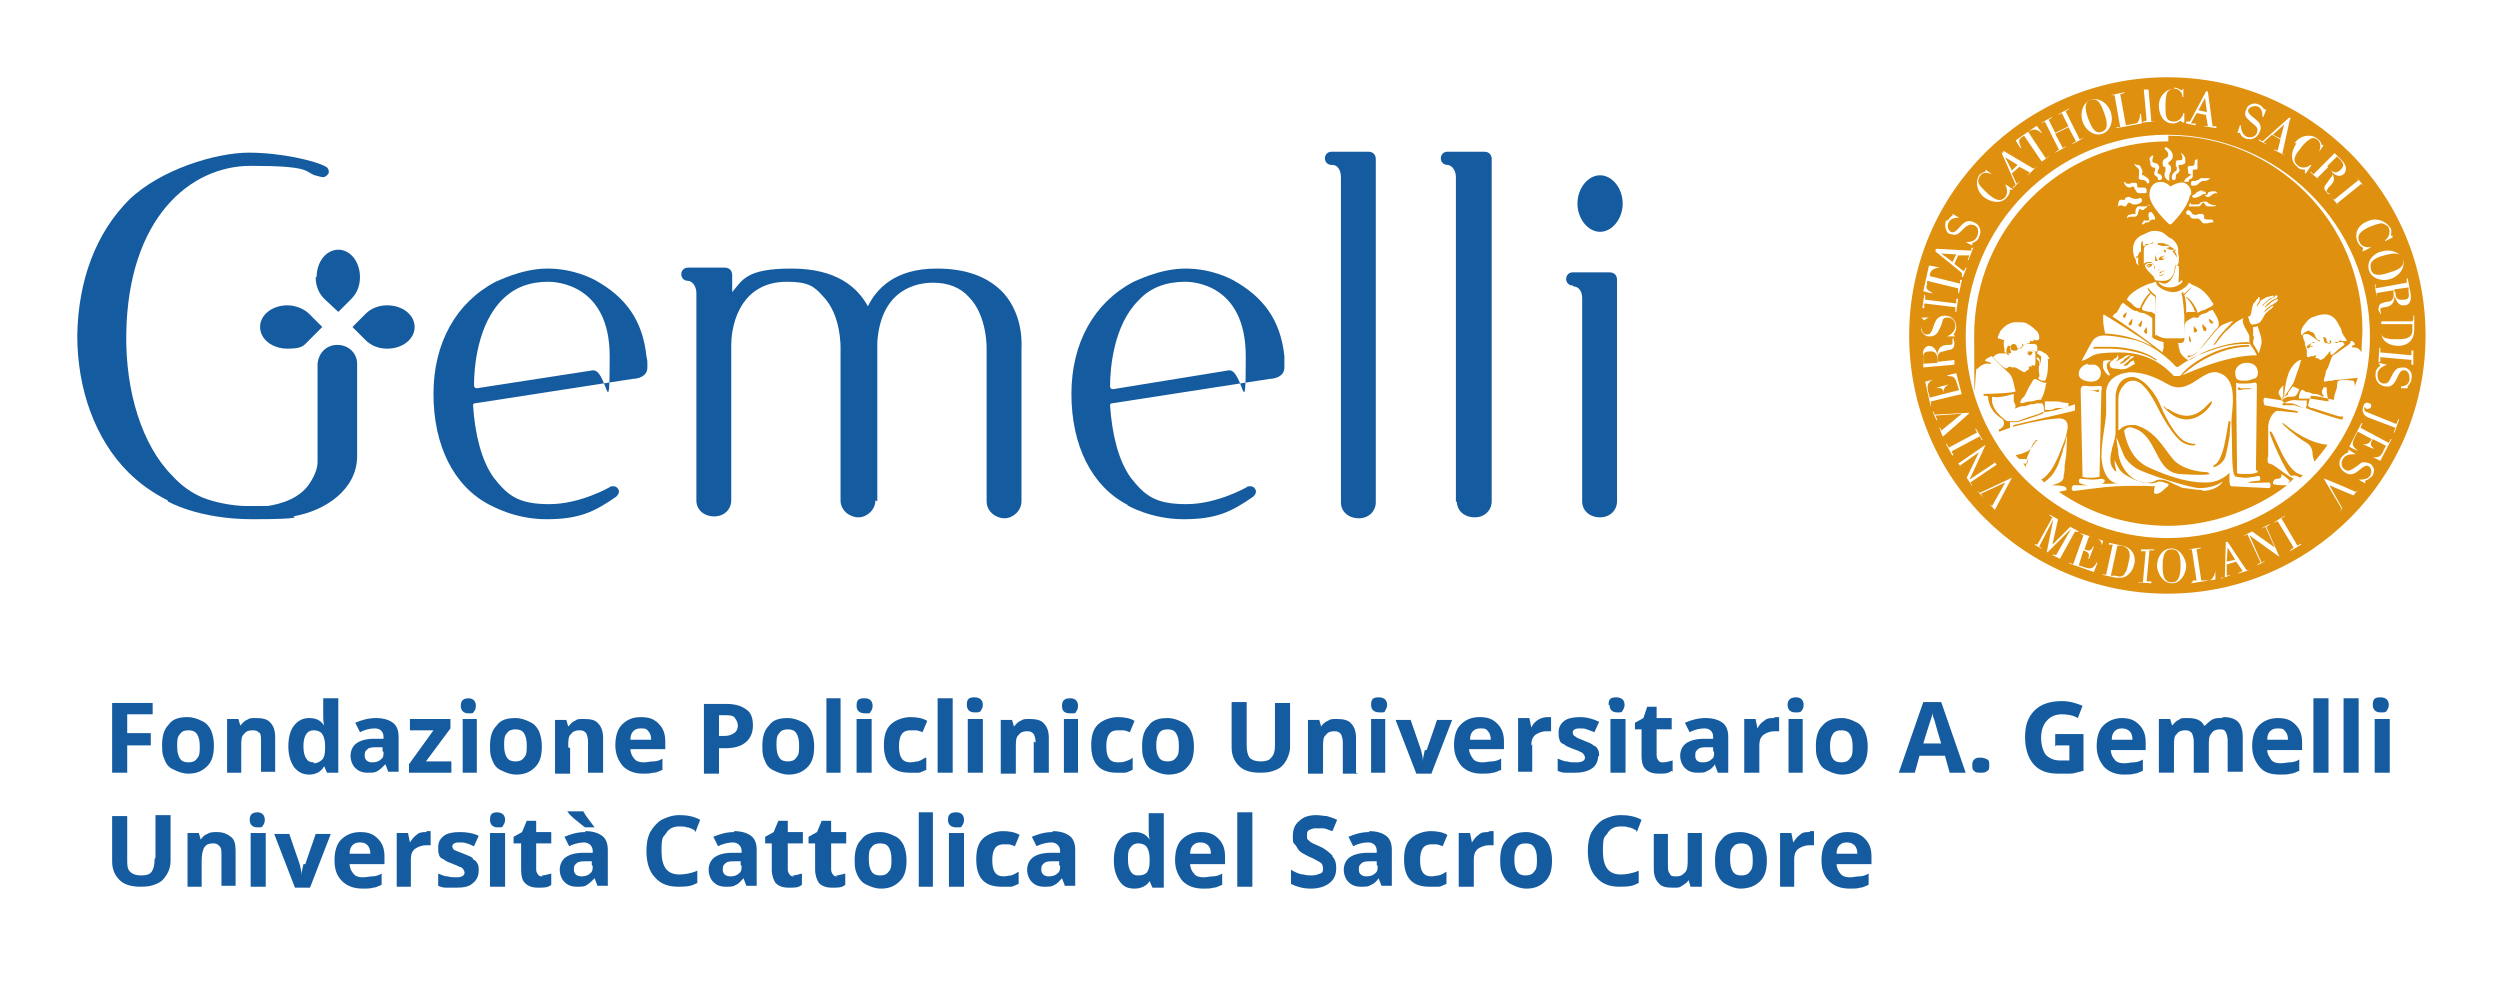 <?xml version="1.0" encoding="UTF-8"?>
<svg id="Livello_1" xmlns="http://www.w3.org/2000/svg" version="1.1" viewBox="0 0 265.3 105.6">
  <!-- Generator: Adobe Illustrator 29.1.0, SVG Export Plug-In . SVG Version: 2.1.0 Build 142)  -->
  <defs>
    <style>
      .st0 {
        fill: #155ba0;
      }

      .st1 {
        fill: #de900e;
      }
    </style>
  </defs>
  <g>
    <path class="st1" d="M230,43.4c-.1,0-.4-.4-.4-.3,0,0,.1.2.2.3,2.8,2.9,5.3-.8,4.9-.8s-1.7,2.8-4.6.8Z"/>
    <path class="st1" d="M236.5,44.7h0c0,0-.4,2.7-.7,3.4-.3.8-.5,1.1-.9,1.3,0,0,0,.2,0,.2,0,0,1.1-.3,1.3-1.3.2-.7.3-1.5.4-2,0-.3.1-1.4.1-1.4,0-.1,0-.2-.1-.2Z"/>
    <path class="st1" d="M245.5,36.8h0s0,0-.1,0c0,0-.1,0-.2,0,0,0,0,0-.1-.1,0,0,.1-.2.2-.3.1,0,.3,0,.3,0,0,0,0,0,0-.1,0,0,0,0-.1,0,0,0-.5.2-.7.5,0,0,0,0,0,.1h0s0,0,0,0c0,0,0,0,0,0,0,0,.2.1.2.1,0,0,0,0,0,0h0s.2-.3.2-.3c0,0,0,0,0-.1s0,0-.1,0Z"/>
    <path class="st1" d="M229.6,27.2s0,0,0,0c0,0,0,0,0,0h0Z"/>
    <path class="st1" d="M234.2,34.9c0,0-.4-.5-.5-.5,0,0,0,.6.2.7.2.1.3,0,.2-.2Z"/>
    <path class="st1" d="M229.1,28.7s.1-.2.1-.2h0s0,0,0,0c0,0,0,0,0,0,0,0-.1.2-.3.2,0,0-.1,0-.1,0,0,0,0,0,0,0,0,0,0,0,0,0,0,0,0,0,0,0,0,0,.2,0,.2,0Z"/>
    <path class="st1" d="M230.1,15c-11.4,0-20.6,9.2-20.6,20.6s.1,2.4.3,3.6c.3-.4.9-.7,1.2-.6,0,0,.2,0,.3,0,0-.2-.5-.2-.6-.3-.2-.1.5-.5.7-.5,0,.1.9,1,1.8,1.8.5.5.5,1.4.7,1.9,0,.2-2.5.3-3.4.3,0,0,0,.1,0,.2,0,0,.1,0,.2,0,.2,0,.3,0,.3.4.2,1.1.9,1.7,1.4,2,.4.3.4.9-.3,1.2,0,0,0,.2.1.2.5-.2,1.1-.4,1.1-.4v-.6c.2,0,.3,0,.7,0,.2,0,2.3-.7,2.5-.8.1,0,.3-.1.4-.3,0,0,.2,0,.3,0,.2,0,.4-.1.6-.1.3,0,2.4-.7,2.4-.7,0,0,0,0,0,0s0,.3,0,.5c0,.2-.1.2-.1.2,0,0-6,1.4-6.4,1.5,0,0-.1.1-.1.2,0,0,2.9-.8,4.9-.9.5,0,1.2.2.8,1.6,0,.2-.4,1.3-.9,2.5-.3.6-.6,1.3-1,1.7-.3.4-.6.6-.8.7.1,0,.2.2.3.3.3-.2.5-.4.8-.7.4-.5.7-1.1.9-1.7.1-.3.2-.6.3-.9,0-.3.2-.6.3-1,0-.3.1-.6.1-.6.1-.1,0,.9,0,1.2,0,.8-.1,1.1-.2,1.9,0,.3,0,.7-.1,1,0,.2,0,.4-.1.5-.2.4-1.2.6-1.2.6,0,0,1,0,1.2.1.4,0,.4.3.4.4,0,0,0,0-.3.1,0,0-.2,0-.5.1,3.3,2.3,7.3,3.6,11.6,3.6s9.1-1.6,12.6-4.3c-.3,0-1.5,0-1.5-.2,0,0,0-.5.5-.5.5,0,.4-.4.4-.5.3.2.9.7.9.7l-.2.3c.2-.1.4-.3.6-.5-1.2-.6-2.1-1.6-2.6-1.6-.2-.1-.2-.4-.1-.9,0-.5,0-2.4,0-3,0-.8.6-1.8,1.1-1.7.2,0,1.8.2,2,.2.2,0,0-.1-.1-.2-.2,0-2.8-.5-3.4-.6,0,0-.1-.3-.1-.4,0-.2,0-.3.1-.4,0,0,0,0,0,0l1.9.3c0,0,0,.2.4.3.2,0,.7,0,.6,0,.9.2.8.5,1.5.5.4.2,3.5,1.2,3.7,1.2,0,0,.1,0,.2,0,0,0,0-.2.1-.3,0,0-.2,0-.4,0-.1,0-2.6-.8-2.9-.9-.1,0-.3,0-.4-.2-.2,0,0-.2,0-.3,0-.2.1-.4.2-.6,0-.1,0-.1,0-.2,0,0,0,0,0,0,.4,0,1,.1,1.4.2.2,0,1,.3,1.1.2,0,0,0-.2,0-.2,0-.3.2-.7.3-1.1,0-.2,0-.7.2-.7.6-.2,1.3,0,1.5,0,0,0,.2,0,.2.7,0-.3.2-.6.3-1l-2,.2c-.2,0-.5,0-.7.1-.3,0-.5,0-.7.1-.1,0-.2,0-.2-.1,0-.3.2-.6.2-.8,0-.2,0-.2.2-.5.2-.4.4-1.3.6-1.4,0,0,.4-.2.6-.4.5-.4,1.5-.9,1.2-1.1.3-.1.5.2.5.4,0,0-.3,0-.3.2-.1.2.6-.2,1,.6,0-.8.1-1.6.1-2.4h0c0-11.4-9.2-20.6-20.6-20.6ZM217.3,38.1c.1.4,0,1.6-.1,1.8,0,.1-.1.4-.2.5,0,0-.2,0-.3,0-.1,0-.2-.1-.4-.2,0-.2.2-.2.1-.5,0-.1-.1-.6,0-.9.1-.2.2-.5.2-.7,0,0,0-.2,0-.3,0,0-.2-.1-.3-.2-.2-.1-.1-.2,0-.4,0,0,.2,0,.4.1h0c.2.2.5.1.8.8ZM216.3,38.3c0-.1-.2-.2-.2-.3.3-.3.5.5.3.7h0c0-.1,0-.3,0-.4ZM212,35.9c0-.2.2-.6.3-.8.6-.7,1-.8,1.4-.9.2,0,.3,0,.5,0,.4,0,.8,0,1,.2.4.2.7.5,1,.8.2.2.4,1-.1.9,0,0,0,0-.2,0,0,0,0-.1-.1-.1,0,0,0,.1,0,.2,0,0-.1,0-.2,0q0,0-.1,0c0,0,0-.1-.1,0,0,0,0,.2,0,.2,0,0-.4.1-.4.1,0,0-.2.2-.3.1,0,0,0-.2-.1-.1,0,0,0,.1,0,.2,0,.1-.3.3-.4.3s-.2-.2-.2-.3c0-.1-.2-.2-.3-.2s-.2,0-.3.2c-.1.2-.1.4,0,.6,0,.1,0,.1,0,.2-.1,0-.4,0-.5,0,0,0,0-.1,0-.1s-.2,0-.2,0h0c.1-.4-.2-.9,0-1.3ZM213.2,38.9c0,0-.2.2-.3.2-.3,0-1.2-1-1.4-1.2,0,0,.3-.3.4-.3.2-.1.2-.1.4-.1.1,0,.3,0,.5,0,.2,0,.2.2.4.2.1,0-.1-.2-.2-.2-.2-.2,0-.7.1-.8.2,0,.3,0,.3.2,0,.2,0,.3.3.3.1,0,.2,0,.3,0,0,0,.1-.1.2-.2,0-.1.1,0,.2,0,0,0,.2-.1.2-.2.1-.1.2-.2.4-.3.2,0,.5,0,.7,0,0,0,.2,0,.3,0,0,0,.2.2.2.3,0,.2,0,.3,0,.5,0,0,0,0,0,0,0,0-.2,0-.2,0-.2-.1-.5-.2-.7-.2h-.2s0,0,0,0c0,0,.6,0,.8.2.1,0,.1.2.1.3s0,.2,0,.3c0,.2,0,.4,0,.6,0,.3-.1.3-.1.3,0,0-.2,0-.3-.1,0,0,0,0,0,0,0,0,0,.1,0,.2s0,0,0,0c0,0-.2,0-.3,0,0,0,0,.1,0,.2,0,.2,0,.1-.2.2,0,0-.2.2-.3.2h0c-.1,0-.3-.2-.4-.2h0c-.2-.1-.5-.4-.8-.3ZM216.8,43.7c-.3.2-.7.3-1.3.5-.7.2-1.3.5-1.5.5-.2,0-.4,0-.6,0s-.5,0-.7-.2c-.6-.5-1.1-1-1.3-1.8,0,0,0-.5,0-.6.9.2,2.2-.3,2.3-.3,0,0,0,.6,0,.8,0,0,.2.4.2.5,0,.1,0,.1-.1.2,0,.1.2,0,.2,0,.2-.1.4-.2.7-.2.3,0,.5-.1.8-.2.2,0,.4,0,.6-.1,0,0,.2,0,.3,0,0,0,.2,0,.3,0,0,0,0,0,.1.1.1.2.1.5.1.5h0c0,.2,0,.4,0,.5ZM216.7,42.4c-.4,0-.7.1-1.1.2-.2,0-.4,0-.7.1,0,0-.5.2-.5,0,0-.2.2-.5.4-.6.2-.3.5-1.1.7-1.3.1-.2.2-.4.3-.5.2-.2.2,0,.4,0,.2.1.5.3.8.3.2,0,.2.1.1.2,0,.3-.3,1.4-.5,1.5ZM219.5,43.1c0,.1-.5.2-.7.2-.2,0-.4,0-.5,0-.2,0-.5.2-.7.2,0,0-.5,0-.6,0,0,0,0-.3,0-.4,0-.2,0-.3,0-.5.1,0,.3,0,.5,0,.2,0,.3,0,.5,0,.5,0,.6,0,.8.1h0c.6.1.8,0,.7.2ZM244.2,38.2s-.2.6-.2.7l-.6,1.7c-.5.8-.9,1.4-1,1.5,0-.4.1-1.4.4-2.3.2-.8,1-1.7,1.5-1.6ZM242.3,42.2h0c.1-.2.6-.2.5-.5,0,0,.5-.7.5-.7l.7.3c0,0-.2.5-.3.6-.1.2-.4.2-.6.2-.2,0-.5,0-.7.2,0,0-.1,0-.2,0,0,0,0-.2,0-.2ZM232.2,37.7c.9.5,2.7-2.7,3.6-3.2.4-.2,1.4-.6,1.1-.3,0,0-.2.1-.2.2-.6.6-1.1,1.1-1.6,1.9,0,0-.2.3-.2.3,0,0,.2,0,.2-.1,0,0,0,0,0,0,.4-.5.8-1.1,1.3-1.5.4-.4.7-.7,1.2-1,.1,0,.3-.2.4-.2.2,0,0,0,0,.2,0,.1,0,.3.2.7.2.4.5.8.5,1h0c0,.4,0,.6,0,.8h0c0,0-.1,0-.2,0h-.2c-1.2,0-2.3.2-3.4.6-.5.2-.9.3-1.4.5-.2,0-.4.2-.6.3,0,0-.2.1-.3.2,0,0-.2.1-.3.1-.2,0-.3-.1-.4-.2-.1-.1-.3-.2-.4-.4-.2-.2-.2-.5-.3-.8,0-.2,0-.3-.1-.4,0,0,.2,0,.3,0,.3,0,.4-.2.4-.4,0-1,0-1.5.1-1.7,0-.2.6-.5.8-.6.1,0,.2,0,.3,0,0,0,.1.1.2,0,.2,0,.2-.2.2-.2,0,0,.3-.2.4-.2.2,0,.6-.2.6-.3.2,0,.4-.2.4-.1.2.3,1,1.4.5,1.9-.4.4-1,1.2-1.8,2.2-.6.8-1,.8-1.2.9h0c-.1,0-.3,0-.2.1ZM228.7,35.7c0,0,0-.8,0-1.5s0-2.6.1-2.8c0,0,0,0-.1-.1,0,0,0,0,0,0-.3-.2-.7-.7-.8-.8,0,.4.6.9.8,1,0,.3,0,1,0,1.8,0,.1-.2-.1-.4-.2,0,0-.5,0-.6-.1-.2,0-.2,0-.4-.2,0,0,0-.3.2-.5.3-.7.8-1.2.8-1.2,0,0-.1,0-.2,0-.6.6-.9,1.3-1,1.6h-.2c-.1,0-.5-.2-.6-.4-.2-.2-.5-.4-.6-.5h0s0,0,0,0c.3-.8,1.8-1.5,2.4-1.7.2,0,.6-.2.7-.2,0,.3.3.6.7.8.4.2.8.3,1.1.3.8,0,1.2-.5,1.4-.6,0,0,.1-.2.2-.2h0c0-.1.1-.2.1-.2h0s.3.2.5.3h0c.4.1,1,.5,1.4,1,.2.2.4.5.5.7,0,0,.2.2.2.3,0,0-.2.2-.2.2,0,0-.6.3-.8.4-.2,0-.7.3-.7.3,0-.3-.6-1.4-1.2-1.7,0,0,0,.1,0,.1.4.3.6.8.8,1.1,0,.2.1.3.2.4,0,0-.2,0-.2,0,0,0-.2,0-.3,0-.1,0-.2,0-.2,0h-.1c0,0-.1,0-.2.1,0-.7,0-1.3-.2-1.9.2-.2.7-.6.8-1,0,0,0,0,0,0,0,.1-.5.7-.9.9,0,0,0-.1,0-.2,0,0,0,0,0,0,0,0-.2,0-.2.1.2.7.3,2.5.3,2.5,0,.4,0,.7,0,1s0,.8,0,1.1c0,0,0,.2-.2.2-.1,0-.6,0-.7,0-.3,0-.9,0-1,0-.4,0-.9-.2-1.1-.4ZM227.9,21.7c0,0,0,.2-.1.3,0,0,0,0-.1.1-.1,0-.2.2-.3.2s0,0,0,0c0,0-.2,0-.2-.1,0,0-.1,0-.2,0s0,0,0,0c0,0,0,.2-.1.3,0,.2-.1.5-.4.5,0,0-.1,0-.1,0,0,0,0,0-.1,0,0,0,0,0-.1,0h-.1c-.3,0-.4.2-.4.2h0s0-.3.2-.4c0,0,.2,0,.4-.1,0,0,.2,0,.3,0s0-.1,0-.2c0-.2.1-.5.3-.6,0,0,.2,0,.2,0s.1,0,.2,0c0,0,.1,0,.2,0h0s0,0,.2,0c.1,0,.2-.1.3-.2h0c.1,0,.2.2.2.2h0ZM228,23s0-.1,0-.2c0-.1,0-.3.2-.3s.1,0,.2.1c.1.1.3.4.3.6,0,0,0,.1,0,.1h0s0,0,0,0c0,0,0,0-.2,0s-.2,0-.5.3c0,0-.1,0-.2,0h-.1s0,0,0,0c0,0-.1.1-.2.2,0,0-.2,0-.2,0s0,0,0,0c0,0,0-.1.1-.2s0-.2.2-.2c0,0,.2,0,.2,0h0c.1,0,.2,0,.3,0h0ZM232.4,20.7c-.2,1.4-2,3.1-2,3.1,0,0-.1,0-.2,0,0,0-2.1-1.9-2.1-3.1,0-1.4,1.1-1.4,1.1-1.4.8,0,1.1.5,1.1.5.7-.4,1.2-.5,1.5-.4h0c.7.3.8,1,.7,1.3ZM232.5,21.7c0,0,.2,0,.3,0s.2,0,.3,0c0,0,0,0,.1,0,0,0,0,0,0,0,.1,0,.2,0,.3-.2,0,0,0,0,0,0,0,0,.2-.1.4-.1s.1,0,.2,0c0,0,.1,0,.2.1,0,0,0,0,.1.1.2.1.5.2.8.2h0c0,.1-.2.1-.3.1-.2,0-.3,0-.5,0s-.3,0-.4-.2c0,0-.1-.2-.2-.2s0,0,0,0c0,0-.1,0-.2.2,0,0-.1.2-.3.2,0,0-.1,0-.2,0-.1,0-.2,0-.3,0,0,0-.2,0-.2,0s-.2,0-.3,0h0s0,0,0,0c0,0,0-.3.2-.4h0ZM233.7,20.3c.2,0,.4,0,.4.3-.1,0-.2,0-.3,0,0,0-.2.1-.3.2-.2.1-.5.2-.6.2s-.2,0-.3-.2h0c0,0,.2-.1.3-.2.1,0,.2-.2.3-.3,0,0,0,0,0,.1.1-.1.3-.2.5-.2ZM234.9,23.6h.1s-.1,0-.1,0c0,0-.1,0-.2,0-.2,0-.3.1-.5.1s-.2,0-.4,0c0,0-.1-.1-.2-.2,0-.1-.2-.2-.3-.3,0,0,0,0,0,0,0,0-.1,0-.2,0,0,0-.1,0-.2,0,0,0,0,0-.1,0-.1,0-.2,0-.3-.1,0,0-.1-.1-.1-.2,0,0,0,0-.1-.1,0,0,0,0-.1,0,0,0-.1,0-.2-.1,0,0,0,0,0-.2,0,0,0-.1.2-.2,0,0,0,0,0,0,.2,0,.3.2.4.3,0,.1.2.2.3.2h0s.1,0,.2,0c0,0,.2-.1.3-.1s0,0,.2,0c.3,0,.3.2.3.3,0,0,0,.1,0,.2,0,0,0,0,0,0,.2.1.3.1.5.1s.2,0,.4,0h0ZM230.8,28.3v-.2s0-.2,0-.2,0,.1,0,.1c0,0,0,.2,0,.3,0,0,0,1.5-1.2,1.5s-.8-.1-1.1-.5c-.1-.1-.3-.3-.5-.5-.2-.2-.4-.6-.4-.6,0-.1.2-.2.3-.3.1,0,.3,0,.4,0,.2,0,.3.3.3.4,0,0,0,.2.1.3,0-.1,0-.3-.1-.4,0-.2-.2-.3-.3-.4,0,0-.4,0-.4,0-.1,0-.3.1-.4.2,0,0,0,.1,0,0,0,0,0-.1,0-.2,0-.1,0-.2,0-.4,0-.1,0-.2,0-.4,0-.1,0-.2,0-.4,0-.2,0-.3.1-.4,0,0,0-.2.1-.3,0,0,0,0,.1,0s.1,0,.2,0c.2,0,.4-.1.7-.1.1,0,.2,0,.4,0,0,0,0,0,.2,0,0,0,.1,0,.2,0,.1,0,.2,0,.3.1s.2,0,.3.1c.1,0,.2.2.4.3,0,0,.2,0,.2.2,0,0,0,.1.1.2.1.2.2.3.2.5,0,.2.2.4.2.5,0,.8.1,1.3,0,1.8,0,.6,0,.4,0,.5,0,0,.2-.1.2-.2,0,0,.3-.1.2,0,0,0,0,.2-.1.2,0,.1-.6.5-1.2.5s-.7-.1-1-.3-.2-.3-.2-.3c0,0,.3.2.6.2.6,0,1.2-1,1.2-2.1h0ZM231.2,28.2c.1-.5,0-.6-.2-.9,0,0-.2-.3-.2-.3,0,0-.2-.3-.3-.4,0,0,.2,0,.2,0,0,0,.1,0,.2,0,0,0,0-.1,0-.1-.3,0-.5,0-.6,0s-.1,0-.2-.1c0,0-.2,0-.2-.1h0s.4,0,.3-.2c0,0-.1,0-.2,0,0,0-.1,0-.2,0s-.1,0-.2,0c0,0,0,0-.1,0-.1,0-.2,0-.3-.1-.1,0-.3,0-.4,0,0,0,.2,0,.2-.1,0,0,0-.1,0-.1,0,0,0,0,0,0,0,0-.2,0-.3,0,0,0-.2,0-.3,0,0,0,.1,0,.1,0,0,0,0,0,0,0,0,0,0,0,0-.1,0,0,0,0,0,0,0,0-.5.2-.6.3-.1,0-.4.2-.5,0,0,0,0-.3,0-.4-.2,0-.2.3-.2.5s0,.2,0,.2c0,0,0,0,0,.2,0,0,0,0,0,.1,0,0,0,.2-.2.2,0,0-.1,0-.2,0,0,0,0,0,0,0s.1,0,.2,0c0,0-.1.4-.2.4,0,0-.2,0-.1.2,0,0,.1-.1.2-.1,0,0,0,.2,0,.2,0,0,0,.1,0,.2s0,.2,0,.3c0,0,.1.2.1.2,0,0-.3-.2-.3-.3,0-.2-.1-.5-.2-.6-.3-.9-.2-1.8.7-2.3.5-.2.9-.5,1.4-.5s.9.1,1.2.4c.3.2.3.3.6.4.3.2.6.5.7.9.1.3,0,.6.1,1,0,0,0,0,0,0h0c.1.4,0,1.1-.4,1ZM234.9,20.3c.2,0,.3,0,.4.2h0c0,.1-.1,0-.1,0,0,0,0,0-.1,0-.3,0-.5.4-.8.4s0,0-.1,0c0,0-.2-.1-.2-.2h0s0,0,0,0c0,0,0,0,.1,0,0,0,0,0,0,0,0,0,.2,0,.2-.2,0,0,0-.1.1-.1,0,0,.2-.1.4-.1h0ZM233.3,19.1c0,0,.2-.2.3-.2,0,0,.1,0,.2,0,.2,0,.4,0,.5,0h.2c0,.2-.5.3-.5.3h0c0,0,0,0-.1,0h-.1c-.2,0-.2.1-.4.2,0,0,0,0-.1.1-.2.2-.3.2-.5.2s-.1,0-.2,0c0,0-.1,0-.1-.2,0,0,0-.2.1-.3,0,0,.2,0,.2,0h.2s0,0,.1,0c0,0,0-.1,0-.1h0ZM232.2,18.4c0,0,0-.2,0-.3,0-.1-.1-.3,0-.4,0-.1.2-.1.3-.1s.1,0,.2,0c.1,0,.2-.2.2-.3,0,0,0,0,0-.1,0-.1,0-.2.2-.3,0,0,.1,0,.1,0h0c0,.2,0,.3,0,.4,0,0,0,.1,0,.2,0,0,0,0,0,.1,0,.1,0,.2,0,.3,0,.1-.2.1-.3.1s-.2,0-.2,0c0,0,0,.2,0,.3,0,.2,0,.3,0,.4,0,.2-.2.3-.3.3,0,0,0,0,0,0,0,0,0,0-.1.1,0,0,0,.1-.1.2,0,0-.2,0-.3,0s0,0-.1,0c0,0,0,0,0-.1,0-.1.2-.3.5-.5,0,0,.2-.1.2-.2,0,0,0,0,0,0h0ZM230.9,17.7c0-.1,0-.3,0-.5,0-.2.2-.2.4-.2.2,0,.3,0,.3-.2,0-.2-.1-.5-.2-.6,0,0,0,0,0,0h0s0,0,0,0c0,0,.4.2.5.6,0,.2,0,.4,0,.5-.1.1-.3.2-.5.2,0,0-.2,0-.2,0,0,0,0,.1,0,.2,0,0,0,.2.1.3,0,.2-.1.3-.2.4,0,0-.2.1-.2.2,0,0,0,0,0,.1,0,.1,0,.3-.1.4,0,0,0,0-.1,0,0,0-.2,0-.2-.1h0c-.1-.4.1-.6.3-.8,0,0,.2-.1.2-.2,0-.1,0-.2,0-.3ZM229.8,15.6s0,0,0,0h0s0,0,0,0c0,0,.4.1.7.6.2.5,0,.7-.2.9,0,0-.2.1-.2.2s0,.1.1.2c.1,0,.2.2.2.4s0,.3-.1.4c0,0-.1.2-.1.4s0,.2,0,.3c0,0,0,0,0,0,0,0,0,.2,0,.2h0s0,0,0,0c-.3-.1-.5-.4-.5-.6,0-.2,0-.3.1-.4,0-.1,0-.2,0-.3,0-.2,0-.2-.1-.2-.1,0-.2,0-.2-.4s.2-.4.3-.5c.2-.1.3-.2.3-.4h0c0-.3-.3-.5-.4-.6ZM228.1,17c0-.4.3-.5.4-.5h0s0,0,0,.1c0,0-.1.3-.1.5,0,.1.2.2.3.2.1,0,.3.1.4.3s0,.3-.1.5c0,.1-.1.2,0,.3,0,0,0,0,.2.1.1,0,.3.2.2.5,0,0-.1.1-.2.1s-.2,0-.2,0c0,0,0,0,0,0,0-.2,0-.3-.2-.4,0,0-.2-.1-.2-.3,0-.1,0-.2.1-.3,0,0,0-.2,0-.3s0,0-.1,0c-.2,0-.5-.2-.4-.7ZM226.5,17.3h0c0-.1,0,0,0,0,0,.1.2.2.3.2.2,0,.3,0,.4.3.2.3.2.5.1.6,0,.1,0,.2.1.2h.1c.2.2.3.2.4.3,0,0,.2.2.2.4,0,0,0,.1-.2.2h0c-.2-.4-.4-.4-.5-.4s-.2,0-.4-.1c-.1-.1,0-.3,0-.5,0-.1,0-.3,0-.4,0-.2-.2-.3-.3-.4h0c-.1-.1-.2-.2-.2-.4ZM225.4,19.3s.1,0,.3.2c0,0,.1,0,.2,0,.1,0,.2,0,.3-.1,0,0,.2,0,.3,0s0,0,.1,0c.2,0,.2.2.2.3,0,.1,0,.2.1.2h0c0,0,.1,0,.2,0,0,0,.2,0,.3,0,.2,0,.3,0,.4.2,0,0,0,.2,0,.3,0,0,0,.1-.2.1s0,0,0,0c0,0-.1,0-.2,0s-.1,0-.2,0c0,0-.2,0-.2,0-.1,0-.2,0-.3-.2,0,0-.1-.2-.2-.3,0,0,0-.2-.1-.2,0,0,0,0-.1,0,0,0-.2.1-.3.1s-.3,0-.5-.3h0c-.1-.2-.1-.2-.1-.2,0,0,0,0,0,0ZM224.8,21.6s0-.3.2-.4c0,0,.1,0,.2,0s.3,0,.3,0c0,0,0,0,0,0h0s0,0,0,0c0,0,0,0,0-.1,0,0,0,0,0,0,0-.1.2-.2.4-.2s0,0,.1,0c.3.2.5.2.7.2s.3,0,.3-.1c0,0,0,0,.1,0,0,0,.2,0,.2.2,0,0,0,.1,0,.2-.1.1-.4.3-.7.3s-.2,0-.2,0c0,0-.1,0-.2-.1,0,0-.2-.1-.2-.1s0,0-.1,0c0,0-.1.1-.2.2,0,0,0,.2-.2.2,0,0,0,0,0,0-.1,0-.2,0-.3-.1,0,0-.1,0-.2,0h0c-.2,0-.3.2-.3.2h0q0,.1,0,.1h0ZM224.7,33c.2-.2.3-.6.5-.8,0,0,.1,0,.1-.1.1.1.3.3.5.4.2.2.5.4.8.5,0,0,0,0,.1,0h.1s0,0,0,0c.1.1.3.2.5.2.3,0,1,.4,1.1.6,0,.2,0,.6,0,.6,0,.3,0,.6,0,.8,0,.1,0,.3,0,.4,0,0,0,.1,0,.2.2.2.7.4,1.2.5,0,.1,0,.3,0,.5,0,.2,0,.3-.1.4,0,0,0,.1,0,.2h0c-1.8-1.4-4.2-3.1-5.3-3.8,0-.2.4-.4.5-.5ZM223.3,33.4s3.8,2.3,5.2,3.4c-2.4-1.3-4.7-1.4-5.1-1.4-.3-1.2-.2-2-.2-2ZM223.1,35.6c1.2,0,2.6.3,3.5.5,2.5.7,4.3,2.8,4.3,2.8,0,0,.1.1.3,0,0,0,3.4-2.6,7.4-2.6,0,0,0,0,0,0,.2.2.7,1,.7,1,0,0,.2.4.2.4-3.6,0-7.9,2.2-7.9,2.1.2-.2,3-2.8,6.7-3h.4s0-.2-.1-.2c-3.7,0-6.6,2.5-6.8,2.8-.3.3-.4.5-.5.5,0,0-.5,0-.6,0-.8-.8-2.4-2.5-5.8-2.5s-2.6.5-4,.9c0,0,1.2-2.3,1.3-2.3.1-.1.4-.4,1.1-.4ZM239.1,35.7v-.3c0-.2,0-.5,0-.7.2,0,.3,0,.5-.1,0,.2.4,1.1.4,1.6s0,.1,0,.1c0,.3-.3,1.2-.3,1.2,0,0-.2-.4-.4-.7-.1-.2-.2-.2-.2-.5,0-.2.1-.4.1-.6h0ZM238.3,50.3c-.4,0-.8,0-.9-.1,0-.2-.1-9.4-.1-9.5s0-.1.3,0c.1,0,.4,0,.8,0s.9-.1.9-.1c.2,0,.2.2.2.5,0,0-.1,8.8-.1,8.8,0,0,.2,0,.2.2h0c-.4.2-.8.2-1.1.2ZM239.1,40.2c-.2.1-.5.2-.8.2h0c-.3,0-.6,0-.8-.1s-.3-.3-.3-.8.5-1,1.2-1,1.1.3,1.2.9c0,0,0,.1,0,.2,0,.3-.1.5-.4.6ZM226.6,38.5c0,0-.1.2-.2.2,0,0-.3.2-.7.4-.5.2-1,0-1.4,0-.4,0-.6-.5-.2-.8.1,0,.2-.2.4-.3,0,0,.1,0,.2-.2,0,0,0-.1,0-.1.1,0,.1.1.1.3,0,.2-.4.4-.3.4.3-.2.6-.3.9-.5.1-.1.3-.2.5-.2,0,0,.2,0,.2,0,0,0-.1.1-.2.1-.1,0-.2.2-.3.2-.1,0-.2.2-.3.3,0,0-.5.3-.3.3,0,0,.2,0,.3-.1.1,0,.3-.2.4-.3.2-.1.3-.2.4-.4,0,0,0,0,.2,0,.2,0,.2,0,.1.1-.1.1-.4.2-.5.4-.2.2-.4.3-.6.5,0,0,.3,0,.3,0,.2,0,.3-.2.4-.3.1-.1.3-.3.5-.2,0,0,0,.1-.1.2,0,0,0,0,0,0ZM223.9,39.7c0,.4-.5-.1-.7-.6-.1-.4,0-.6,0-.8.3-.1.7-.1.9,0h0c-.5,0-.8.5-.2,1.4ZM223,41.4c0,0-.2,8.4-.2,9.2-.1,0-.5.1-.9.1s-.6,0-.9-.1c0,0,0,0,0,0,0,0-.2-9.2-.2-9.2,0-.7.7-.4,1.1-.4.5,0,1.1-.1,1.1,0h0c.1.1,0,.4,0,.5ZM221.6,38.7c.2,0,.5,0,.7,0,.8.3.7,1.1.5,1.4-.2.3-.5.4-.9.4-.5,0-1.3-.2-1.3-.8,0-.8.7-1,.9-1.1ZM233.8,52c-.9,0-1.7-.2-2-.2-.3,0-.5-.2-.8-.3-.5-.2-1.1-.6-1.7-.6s-.4.1-.7.2c-.9.3-1.2,0-1.5,0-1.3-.4-2.1-1.7-2.3-2.9,0-.6-.2-1.2-.2-1.8.2.4.7,1.9,1,2.3.4.5.8.8,1.1,1,1,.6,5.5,2,6.6,2.1,1.4,0,2.1-.4,2.6-.7h0c-.4.6-1.2,1-2.3,1ZM239.9,51c-.2,0-1.3.1-1.3.2s1.9,0,2.2,0c.2,0,.2.6,0,.6,0,0-3.8-.2-4-.2-.3,0-.2-1.1-.2-1.4,0-.1-.9,1.1-2.7,1-2.2,0-4.6-1-6.1-1.7-.7-.4-1.9-1.2-2.4-3.8.3-.4.7-.4.9-.3,2.7.7,2.3,4.7,5,4.9,0,0,2.7.2,3.2,0,0,0-.2-.2-.3-.2-.8,0-2.8-.3-3.7-1.5-1-1.2-1.8-2.9-3.9-3.5-.1,0-.2,0-.4,0-.9,0-1.1.4-1.4.6v-3.3c0-.6.2-1,.4-1.3.3-.4.6-.7,1.2-.7.9,0,1.8,1.3,2.6,2.9,0,0,1.6,3.3,2.9,3.8,1.1.4,1.2,0,1,0-.5,0-.9-.2-.9-.2-1.4-.6-2.7-3.8-2.7-3.8-.5-1.3-1.8-3-3-3.1-1.8,0-1.8,2.1-1.8,2.1,0,0,0,3.9,0,3.9,0,.5-.4,1.5-.4,1.8-.2.7-.2,1.3,0,1.7.3.6.5.5.5.5-.1-.3-.2-.7-.2-1.1,0,0,0-.6,0-.5,0,0,0,.2,0,.4.2.5.4.8.5,1,.4.5.8.7,1.4,1,.4.2.7.3,1.1.4.2,0,.9.2,1.4,0,.2-.1.2-.1.4-.1.2,0,.5.1.7.2.2,0,.3.1.2.2,0,.1-.3.3-.4.4-.6.6-.9.5-1,.5,0,0-.2-.1-.1-.3,0-.2,0-.3.1-.5,0,0-1.9-.1-4,0-2,.1-4.3.5-4.7.5-.2-.1-.2-.4,0-.6.4,0,1.7,0,1.7,0s-.5,0-.9-.2c-.3,0-.2-.6,0-.5.1,0,1,.1,1.2.1.6,0,1-.1,1-.1,0,0,0,0,0,0,0,0,0,0,.3.1.1,0,0,.2,0,.3,0,0,0,0-.2.1-.3.1,1.7,0,1.6,0,0,0-1.5,0-1.7-2.8,0-1.7.4-3.2.5-4.6,0-.6,0-1.1,0-1.8,0-.3-.3-2.3,2.5-2.6,1.8,0,3.2.8,4.1,1.3,2.1,1.2,3.5-1.5,5.1-1.3,2.5.5,1.6,4,1.6,5.2.1,2.4,0,5.2.3,5.7.1.2,0,.2,1.1.3.7,0,1.4-.2,1.5-.2h0c.2,0,.2.6,0,.6ZM241.2,32.3c-.2.1-.5.3-.9.7,0,0,0,0,0,.1.1,0,.5-.5,1-.7,0,0-.1.2-.2.3,0,0-.4.3-.6.5,0,0,0,0-.1.1-.2.3-.3.6-.5.8-.1.2-.3.2-.5.3-.2,0-.4.1-.5,0-.1,0-.1-.2-.2-.3,0,0,0-.2-.1-.3,0,0,0-.1,0-.2s.1,0,.2-.1c.1-.2.1-.3.1-.3,0,0,.1-.7.2-.9,0-.1.2-.2.3-.4s.1-.1.2-.2c0,0,0-.1.1-.2,0,0,.1,0,.1.2s0,.2-.2.5c-.1.2-.1.2-.1.2,0,0,0,.3,0,.2s0,0,.1-.2.2-.2.3-.5c0,0,.5-.3.7-.4.3,0,.6-.2.7-.1,0,0,0,.2-.2.2-.2,0-.6.4-.8.6-.2.1-.2.3-.2.3,0,.1.1-.2.4-.4.2-.2.5-.4.7-.5.1,0,.2,0,.2-.2,0,0,.2-.1.3,0,0,0,0,.2-.2.3-.5.1-1.1.8-1.1.8,0,0,0,.2,0,.2,0,0,.1-.1.1-.2,0,0,.2-.1.4-.3.2-.2.4-.3.6-.4.1,0,.2-.1.2-.1h0c.1.1-.1.4-.2.4ZM242.1,42.4c0-.2-.2-.4-.3-.7,0-.3.3-.6.5-.8,0,.2,0,.3,0,.5,0,.2,0,.3,0,.5h0c0,0,0,.5,0,.5ZM244.6,43.3c-.2,0-.3,0-.5-.1-.2,0-.4-.2-.7-.2,0,0-.2,0-.2,0-.2,0-.3,0-.5,0-.2,0-.3,0-.4,0-.1,0-.2,0,0-.2.2-.1.5-.2.8-.3.4-.1.7,0,1,0,.1,0,.2,0,.4,0,0,0,.2,0,.3,0,0,.2,0,.6-.1.8ZM246.6,41.1h.3s0,.9.2,1.3c0,0,0,.2,0,.2-.1,0-1.8-.3-2-.3s-1,0-1.1,0c-.1,0,0-.5.1-.7.2-.4.3-.2.6,0,.5,0,.6.2.8.2.2,0,.5,0,.8.2,0,0,0,0,0,0,0,0,.3.2.3,0-.1-.1-.2-.2-.2-.4h0c0-.2.1-.3.2-.5ZM248.1,36.4c-.2,0-.5,0-.7,0,0,0,0-.2-.1-.3-.2,0,0,.4,0,.4,0,0-.1,0-.1,0,0,0,0,0-.1,0,0,0-.1-.2-.2-.3,0,0,0-.5-.3-.4,0,0,0,0-.1,0,0,0,0,0,0,0,0,0,0,0,0,0,0,0,0,0,.1.2,0,.1,0,.3.2.4.1,0,.3.1.5,0,0,0,0,0,0,0,0,0,0,0,.1,0,.2,0,.4,0,.5-.1,0,0,.1,0,.1,0,0,0,.1,0,.2,0,.1,0,.3,0,.4,0,0,0,.2.2.2.2,0,.2-.3.2-1.1,1-.2.2-.4.2-.4,0s0-.1,0-.2c0-.1-.2.1-.2.2-.1.1-.2.2-.3.3-.1.2-.3.3-.5.4-.2,0-.2-.2-.5-.2,0,0-.1,0-.1-.1.2-.2.1-.2,0-.2,0,0,0,0-.2.1,0,0-.1,0-.2,0,0,0,0,0,0,0s0,0-.1,0c0,0-.1.1-.2.1-.2,0-.2-.1-.2-.2,0-.1,0-.2,0-.3,0-.1,0-.4-.1-.5,0,0,0,0,0-.1,0,0,0,0-.1-.2,0,0,0-.1,0-.2,0-.2-.3-.6-.2-.8.1-.2.4-.2.6-.1.3.1.6.4.9.6.1,0,.2.2.3.1,0,0,0,0,0,0,0,0,0,0,0-.1-.2.1-.5-.3-.5-.4-.1-.3-.2-.5-.6-.5,0,0,0,0,0-.1,0-.1-.4.1-.4.1-.2.1-.3.2-.4.4,0,0,0,0,0,0-.3-.2,0-.9.2-1.1.3-.4.6-.8,1.1-.9,1.5-.6,2.2,0,2.6.9.2.3.3.5.3.7.3.7.6.8.5,1,0,0-.4,0-.5,0,0,0-.1-.1-.2-.1,0,.1-.1.1-.2.2Z"/>
    <path class="st1" d="M215.1,37.5c0,0,.1.1.2.2,0,0,0,0,.2,0,0,0,.2-.2.2-.3,0-.1,0-.2,0-.2,0,0-.1,0-.1,0,0,0,.1,0,.1.1,0,.1,0,0-.2,0,0,0-.2,0-.2,0-.2,0-.2,0,0,.2h0Z"/>
    <path class="st1" d="M229.7,29c0,0-.3.2-.4.2-.2.1-.3,0-.3,0,0,0,.2.2.5,0,.2-.1.2-.3.2-.3h0Z"/>
    <path class="st1" d="M228.3,28c0,0-.2,0-.3,0,0,0-.3.2-.2.3,0,0,.2-.2.4-.2,0,0-.2.2-.3.2,0,.2.3,0,.3,0,.1,0,.2-.2.2-.2,0,0-.1-.1-.1-.1h0Z"/>
    <path class="st1" d="M229.7,26.7c-.3,0-.3,0-.5.1-.2,0-.5.4-.5.4,0,0,0,.1,0,.3,0,.2,0,.2.1.2s.2,0,.2,0c0,0-.3-.4-.2-.6.5-.6,1-.3,1-.3,0,0,.2-.3-.2-.3Z"/>
    <path class="st1" d="M229.8,28.7s-.2,0-.4.1c-.2,0-.2.2-.3.2-.1,0-.2,0-.2,0,0,0,.3,0,.4,0,.1-.2.2-.2.3-.2,0,0,.2-.2.2-.1h0Z"/>
    <path class="st1" d="M234.8,34.2h0s0,0,0-.1c0,0-.4-.3-.4-.3,0,0,0,.4.2.5.2.1.3,0,.3-.1Z"/>
    <path class="st1" d="M233.2,35.1c0-.1-.4-.5-.4-.5,0,0,0,.5,0,.6.1.2.4,0,.3-.1Z"/>
    <path class="st1" d="M232.5,36.2s0,0,0,0c0,0,0,0,0-.1,0-.2-.2-.5-.2-.5,0,0,0-.2,0-.1,0,0,0,.2,0,.2v.2h0c0,.2,0,.4.2.4Z"/>
    <path class="st1" d="M227.6,35.3c0,0,.1.2.2.1.1,0,0-.7,0-.7,0,0-.3.4-.3.5Z"/>
    <path class="st1" d="M227,34.6c0,0,.1.1.2.1,0,0,.2-.6.1-.7,0,0-.3.4-.4.5Z"/>
    <path class="st1" d="M222.6,41.4h0s-1.1,0-1.1,0c0,0,0,0,0,0,.9,0,.9.2,1.1.2s.2-.3,0-.3Z"/>
    <path class="st1" d="M225.9,34.4h0c0,.1,0,.2.2.1.2,0,.2-.7.2-.7s-.4.4-.4.6Z"/>
    <path class="st1" d="M229.5,27.2c-.1,0-.2,0-.3.1,0,0,0,0-.1.1,0,0,0,0,0,0,0,0,0,.1,0,.2,0,0,.1,0,.2,0,.2,0,.3,0,.4-.2,0,0,.2-.2.2-.3,0,0,0,0,0,0,0,.3-.4.4-.5.3,0-.1.3-.2.3-.3Z"/>
    <path class="st1" d="M225.3,33.5h0c0,.2.1.3.2.2.1,0,.2-.6.2-.6,0,0-.4.3-.4.4Z"/>
    <path class="st1" d="M225.9,37.2c1.1.2,2.1.5,2.8,1h0s.2.1.2,0c0,0-1-.9-3-1.2-.9-.2-1.8-.2-2.5-.2s-1.1,0-1.1,0c-.1,0-.2.2-.2.2,0,0,.6,0,1.3,0s1.5,0,2.5.2Z"/>
    <path class="st1" d="M242.2,44.9c0,.2,1.5,1.4,2.1,1.8.5.3,1,.5,1.1,1.3,0,.3.1.7.2,1,.5-.6,1-1.2,1.4-1.8-1.2-.1-2.8-.7-4.7-2.3,0,0-.1,0-.1,0Z"/>
    <path class="st1" d="M240.9,45.8c-.4-.3,1.9,4.9,2.3,4.7.3-.1.6,0,.9.2,0,0,.2-.2.3-.3-.1,0-.3,0-.4-.1-1.5-.5-2.6-4.2-3-4.5Z"/>
    <path class="st1" d="M226.5,38.4s0,0,0,0c0,0,0,0,0,0h0Z"/>
    <path class="st1" d="M237.7,41.1c-.3,0-.3.3,0,.3h0c.2,0,0-.1.9-.1s.1-.1,0-.1h-.9Z"/>
    <path class="st1" d="M216.3,46.7c-.2,0-.4.4-.5.5,0,0-.4.6-.5.6-.5.3-.9.4-1.4.5.1.1.2.3.4.4h.8c.1,0,.1.5,0,.5h-.4c.1.1.2.2.3.4,0,0,0,0,0,0,0,0,0,0,0,0h0s0,0,0,0c0-.2,0-.4.1-.6,0,0,0-.2,0-.3,0-.2.1-.4.2-.6.2-.4.3-.9.6-1.2,0,0,.1,0,.1-.1,0,0,0,0,0-.1,0,0,0,0,0,0Z"/>
    <path class="st1" d="M223,14c.7-.2.7-.9.3-2-.4-1.1-.7-1.6-1.4-1.4-.7.2-.7.9-.3,2,.4,1,.7,1.6,1.4,1.4Z"/>
    <polygon class="st1" points="236.4 58.1 236.3 59.6 237.2 59.4 236.4 58.1 236.4 58.1"/>
    <path class="st1" d="M205.6,38.5v-.3c0-.6-.2-1-.9-.9-.5,0-.7.3-.6.8v.5c0,0,1.5-.1,1.5-.1h0Z"/>
    <path class="st1" d="M247,17.7l.2.2c.4.4.7.6,1.2.1.4-.4.3-.6,0-1l-.4-.4-1,1h0Z"/>
    <path class="st1" d="M225.1,57.9h-.4c0,0-.7,3.2-.7,3.2h.5c.6.2.9,0,1-.3.2-.2.3-.7.4-1.2.2-.7.2-1.5-.8-1.7Z"/>
    <path class="st1" d="M230.4,58.3c-.7,0-.9.7-.9,1.8,0,1.1.2,1.7,1,1.7.7,0,.9-.7.9-1.8,0-1.1-.2-1.7-.9-1.7Z"/>
    <polygon class="st1" points="242 14.7 242.4 13.2 242.4 13.2 241.2 14.3 242 14.7 242 14.7"/>
    <path class="st1" d="M230,8.2c-15.1,0-27.4,12.3-27.4,27.4s12.2,27.4,27.4,27.4,27.4-12.3,27.4-27.4-12.2-27.4-27.4-27.4ZM256.1,33.9v-.4h.1v1.5c0,1-.6,1.7-1.7,1.7-.6,0-1.1-.2-1.4-.5-.4-.3-.4-.9-.4-1.1v-1.4s0,0,0,0v.4h3.3c0,0,0,0,0,0ZM255.5,29.5l.3,1.6c.2,1-.3,1.3-.6,1.3-.7.1-.9-.5-1.1-1,0,.6-.2,1.1-1,1.2-.3,0-.5.1-.5.2,0,.1,0,.3.1.5h-.1c0-.1-.2-.3-.2-.4,0-.4.1-.6.3-.7,0,0,.5-.2.8-.2.2,0,.6-.2.5-.9v-.3s-1.8.3-1.8.3v.4c0,0,0,0,0,0l-.2-1.3h0,.1s0,.4,0,.4l3.3-.6v-.4c0,0,0,0,0,0ZM255,27.5c.3.9-.4,1.8-1.3,2.1-.9.3-2,0-2.3-.9-.3-.9.4-1.8,1.3-2h0c.9-.3,2,0,2.3.9ZM253.7,24.2c.1.3.1.5,0,.8h.2c0,0,0,.2,0,.2l-.8.4h0s0-.1,0-.1c.4-.3.6-.8.4-1.3-.1-.3-.5-.4-.7-.5-.5,0-1.1.3-1.4.4-.8.4-1.4.8-1,1.6.2.5.8.6,1.2.5h0c0,.1-.9.5-.9.5h0c0-.1.1-.4.1-.4-.3-.1-.5-.4-.6-.6-.4-.9,0-1.8,1-2.2,1-.5,2,0,2.4.6ZM249.9,18.7h.1c0,0,.9,1.1.9,1.1h0c0,0-.3-.3-.3-.3l-2.6,2.1.3.4h0c0,0,0,0,0,0l-.9-1.1h0c0,0,.3.3.3.3l2.6-2.1-.3-.4ZM247.4,15.9l1.1,1.1c.7.7.4,1.2.3,1.4-.5.5-1,.2-1.4-.2.3.6.5,1-.2,1.6-.2.2-.3.4-.3.5,0,.1.2.2.4.3h0c-.2,0-.3,0-.4-.2-.3-.3-.3-.6-.1-.8,0,0,.3-.4.5-.7.2-.2.4-.5,0-1l-.2-.2-1.2,1.2.3.3h0c0,0-1-.9-1-.9h0s0-.1,0-.1l.3.3,2.4-2.4-.3-.3h0ZM243.5,15.2c.6-.9,1.8-1,2.4-.5.3.2.4.4.5.7h.2s0,0,0,0l-.5.7h0s0,0,0,0h0s0,0,0,0c.2-.5.2-1-.2-1.3-.3-.2-.6-.2-.8,0-.4.2-.9.8-1,1-.6.7-.9,1.3-.2,1.8.4.3.9.2,1.3-.1h.1c0,0-.6.9-.6.9h-.1v-.4c-.3,0-.6,0-.8-.3-.8-.6-.7-1.6-.1-2.5ZM243,12.7l-.8,3.6.3.2h0c0,0-1.2-.6-1.2-.6h0c0-.1.4.1.4.1l.3-1.2-.9-.5-.9.8.4.2h0c0,.1-.9-.4-.9-.4h0s0-.1,0-.1l.4.2,2.8-2.5h.2ZM237.7,13.3h.1c0,.5.2,1,.6,1.2.4.2,1,0,1.1-.4.1-.3.1-.5-.2-.8-.2-.1-.8-.7-.9-.8-.2-.3-.2-.6,0-.9,0-.2.2-.4.4-.5.2-.1.5-.2.9,0,.2,0,.5.4.6.5h.2c0,0,0,0,0,0l-.3.8h-.1c0-.5-.1-.9-.5-1.1-.3-.1-.8,0-1,.3-.3.8,1.8,1.1,1.2,2.4-.3.7-.9.9-1.5.7-.3-.1-.5-.3-.6-.6h-.3c0,.1,0,.1,0,.1h0,0s0,0,0,0l.3-.9ZM232,13h0s0-.1,0-.1h.4c0,0,1.7-3.2,1.7-3.2h.2s.5,3.7.5,3.7h.4c0,0,0,.2,0,.2l-1.3-.2h0c0-.1.4,0,.4,0l-.2-1.2-1-.2-.6,1.1h.5c0,0,0,.2,0,.2l-1-.2h0s0,0,0,0ZM230.7,9.3c.3,0,.5.1.8.3l.2-.2h0v.9h-.1c0-.5-.4-.9-.9-.9-.3,0-.6.2-.7.4-.2.4-.2,1.2-.2,1.5,0,.9,0,1.6.9,1.6.5,0,.9-.4,1-.9h.1v1h-.2l-.2-.2c-.3.2-.5.3-.8.3-1,0-1.5-.9-1.5-1.9,0-1.1.9-1.8,1.6-1.8ZM227.1,9.5h1.4c0-.1,0,0,0,0h-.5s.3,3.4.3,3.4h.5s0,0,0,0h0s-1.5.1-1.5.1h0c0-.1.5-.2.5-.2l-.3-3.3h-.5s0,0,0,0ZM225.5,9.8h0c0,.1-.5.2-.5.2l.6,3.3,1-.2c.4,0,.5-.7.5-1h.1s.1,1,.1,1l-2.7.5h0s0-.1,0-.1h.4c0,0-.6-3.4-.6-3.4h-.4c0,0,0,0,0,0l1.4-.3ZM221.9,10.6c.9-.3,1.8.4,2.1,1.3.3.9,0,2-.9,2.3-.9.3-1.8-.4-2.1-1.3h0c-.3-.9,0-2,.9-2.3ZM217.8,12.4h0c0,.1-.4.3-.4.3l.7,1.4,1.4-.7h0s-.7-1.4-.7-1.4l-.4.2h0c0-.1,1.2-.7,1.2-.7h0c0,.1-.4.3-.4.3l1.5,3,.4-.2h0c0,.1-1.2.7-1.2.7h0c0-.1.4-.3.4-.3l-.8-1.5-1.4.7.8,1.5.4-.2h0c0,.1-1.2.7-1.2.7h0c0-.1.4-.3.4-.3l-1.5-3-.4.2h0c0-.1,1.2-.7,1.2-.7ZM216.1,13.3l.6.8h-.1c-.3-.3-.7-.5-1.2-.2h-.2c0,.1,1.9,2.9,1.9,2.9l.4-.3h0c0,.1-1.2.9-1.2.9h0s0,0,0,0l.4-.2-1.9-2.8-.3.2c-.4.3-.2.6,0,1.1h-.1c0,0-.5-.8-.5-.8l2.3-1.6ZM212.6,16l3.2,1.9.3-.2h0c0,0-1,1-1,1h0c0,0,.3-.4.3-.4l-1.1-.6-.8.7.5,1.1.4-.3h0c0,0-.8.8-.8.8h0s0-.1,0-.1l.3-.3-1.5-3.4h.2ZM210,18.6c.2-.2.4-.3.7-.4v-.2h0c0,0,.7.5.7.5h0s0,0,0,0c-.5-.2-1-.3-1.3.2-.2.3-.2.6-.1.8.2.4.8.9,1,1.1.7.6,1.3.9,1.8.3.3-.4.2-.9,0-1.3h0c0-.1.8.5.8.5h0c0,.1-.3,0-.3,0,0,.3-.1.6-.3.8-.6.8-1.7.6-2.5,0-.8-.7-.9-1.8-.4-2.4ZM206.7,23.4c.1-.2.4-.5.5-.5v-.2s0,0,0,0l.7.4h0c-.5,0-.9.1-1.1.5-.2.3-.1.8.2,1,.8.4,1.2-1.7,2.5-1,.7.3.8,1,.5,1.6-.1.3-.4.5-.7.6v.3c.1,0,.1,0,.1,0h0c0,0-.8-.4-.8-.4h0c.5,0,1-.1,1.2-.6.2-.4.2-1-.3-1.2-.3-.1-.5-.1-.8.1-.2.1-.8.8-.9.8-.3.2-.7.1-.9,0-.2,0-.3-.2-.4-.5-.1-.2-.1-.5,0-.9ZM205.5,26.4l3.7.2v-.3c.1,0,.2,0,.2,0l-.5,1.3h-.1s.2-.5.2-.5h-1.2c0,0-.4.9-.4.9l1,.8.2-.4h.1s-.4,1-.4,1h0s-.1,0-.1,0v-.4c.1,0-2.8-2.3-2.8-2.3v-.2ZM204.9,28.2l1,.2h0c-.5,0-1,.2-1.1.7v.2c0,0,3.2.8,3.2.8v-.4c0,0,.2,0,.2,0l-.3,1.4h-.1s0-.5,0-.5l-3.3-.8v.4c-.2.5.1.6.6.9h0c0,.1-1-.2-1-.2l.6-2.7ZM204.2,31.3h.1s0,.5,0,.5l3.3.4v-.5c0,0,.2,0,.2,0l-.2,1.4h-.1s0-.5,0-.5l-3.3-.4v.5c0,0-.2,0-.2,0l.2-1.4ZM203.9,33.7h0c0,0,.8,0,.8,0h0c-.5.2-.8.5-.8,1,0,.4.2.8.6.8.9,0,.4-2,1.9-2,.7,0,1.2.5,1.2,1.2,0,.3-.1.6-.3.8l.2.2h0c0,0-.9,0-.9,0h0c.5-.2.9-.6.9-1.1,0-.5-.3-.9-.8-.9-.3,0-.5,0-.6.5,0,.2-.4,1-.5,1.1-.2.3-.5.4-.8.4-.2,0-.4,0-.6-.2-.2-.2-.4-.4-.3-.8,0-.2.2-.6.3-.7l-.2-.2ZM204.1,39.6v-1.6c-.2-1,.3-1.2.5-1.3.7,0,.9.5,1,1h0c0-.6.3-1.1,1.1-1.1.3,0,.5,0,.5-.2,0-.1,0-.3,0-.5h.1c0,.2.1.3.1.5,0,.4-.1.6-.4.7,0,0-.5.1-.8.2-.2,0-.6.1-.6.8v.3s1.8-.2,1.8-.2v-.4s0,0,0,0v1.3c.1,0,.1,0,.1,0h-.1v-.4s-3.4.3-3.4.3v.4s0,0,0,0ZM204.9,43.2l-.6-2.7.8-.2h0c-.6.3-.6.7-.5,1.2l.2.7,1.5-.4c-.1-.5-.2-.7-.8-.6h0c0-.1,1.3-.4,1.3-.4h0c-.5.3-.6.5-.5,1l1.6-.4-.2-.6c-.2-.7-.3-.9-1.1-.9h0c0-.1,1-.3,1-.3l.7,2.7h0s0,0,0,0h0s0,0,0,0v-.5c-.1,0-3.4.8-3.4.8v.5c.1,0,0,0,0,0ZM206.3,46.7h0s-.5-1.3-.5-1.3h.1c0,0,.1.3.1.3l2.2-1.8-2.8.2.2.5h-.1s-.4-.9-.4-.9h.1s.1.3.1.3l3.7-.2h0c0,.1-2.9,2.6-2.9,2.6v.4c.1,0,0,0,0,0ZM207.2,48.4l-.7-1.3h.1c0,0,.2.4.2.4l3-1.6-.2-.4h.1c0,0,.7,1.2.7,1.2h-.1s-.2-.4-.2-.4l-3,1.6.2.4h-.1ZM209.3,51.6l-.6-.9,1.3-2.7-2,1.4.2.3h0c0,0-.6-.8-.6-.8h0c0,0,.2.3.2.3l2.9-2h0c0,.1-1.7,3.7-1.7,3.7l2.7-1.8-.2-.3h0c0,0,.6.8.6.8h0c0,0-.2-.3-.2-.3l-2.8,1.9.2.3h0ZM212,54.4h0c0,0-.9-.9-.9-.9h0c0,0,.3.2.3.2l1.4-2.5-2.6,1.2.3.4h0c0,0-.7-.7-.7-.7h0c0,0,.3.2.3.2l3.4-1.6h0c0,0-1.8,3.4-1.8,3.4l.3.3ZM219,59.5l-1.2-.6h0c0-.1.4,0,.4,0l1.6-2.8-2.5,2.5h-.1c0,0,.7-3.5.7-3.5l-1.5,2.9.3.2h0c0,.1-.8-.4-.8-.4h0c0-.1.3,0,.3,0l1.6-2.9-.3-.2h0s0-.1,0-.1l.9.5-.6,2.7,1.9-1.9.9.5h0c0,.1-.4,0-.4,0l-1.6,2.9.4.2h0ZM223,58.1c.1-.6-.1-.8-.6-1l-.7-.2-.5,1.4c.5.2.7.2.9-.3h.1s-.5,1.3-.5,1.3h-.1c.2-.6,0-.7-.5-.9l-.5,1.6.6.2c.7.2.9.2,1.3-.5h.1c0,0-.4,1-.4,1l-2.6-.9h0s0-.1,0-.1l.4.2,1.1-3.1-.4-.2h0c0-.1,2.5.8,2.5.8l-.3.8h-.1ZM226.5,59.8c-.1.6-.4,1-.8,1.3-.4.3-.9.2-1.2.2l-1.4-.3h0c0-.1.4,0,.4,0l.7-3.2h-.4c0,0,0-.2,0-.2l1.4.3c1,.2,1.5,1,1.3,2ZM228.6,58.4h-.5s-.3,3.3-.3,3.3h.5v.2h0s-1.4-.1-1.4-.1h0c0-.1.5,0,.5,0l.3-3.3h-.5v-.2h1.4v.3ZM230.5,61.9c-.9,0-1.5-.9-1.6-1.8h0c0-1,.6-1.9,1.5-1.9.9,0,1.5.9,1.6,1.8,0,.9-.6,1.9-1.5,1.9ZM232.7,61.7h0s0-.1,0-.1h.4c0,0-.5-3.3-.5-3.3h-.4c0,0,0,0,0,0l1.4-.2h0c0,.1-.5.2-.5.2l.5,3.3h.9c.4-.2.6-.8.6-1.1h0s0,1,0,1l-2.6.4ZM237.6,60.8h0c0-.1.4-.2.4-.2l-.7-1-1,.3v1.2s.4-.1.4-.1h0c0,.1-1,.4-1,.4h0s0,0,0,0h0s0-.1,0-.1h.4c0-.1.1-3.8.1-3.8h.2c0,0,2,3,2,3h.3c0-.1,0,0,0,0l-1.3.4ZM241.9,59.1l-3.2-2.3h0l1.3,2.9.4-.2h0c0,.1-.9.5-.9.5h0c0-.1.4-.3.4-.3l-1.4-3-.4.2h0c0-.1.9-.5.9-.5l2.4,1.7h0l-1-2.2-.4.2h0c0-.1.9-.5.9-.5h0c0,.1-.4.3-.4.3l1.4,3.2h-.1ZM244.2,57.8l-1.2.7h0c0-.1.4-.4.4-.4l-1.7-2.8-.4.2h0c0-.1,1.2-.8,1.2-.8h0c0,.1-.4.3-.4.3l1.7,2.9.4-.2h0ZM230,57.1c-11.8,0-21.4-9.6-21.4-21.4s9.6-21.4,21.4-21.4,21.5,9.6,21.5,21.4-9.6,21.4-21.5,21.4ZM249.5,53h0c0,0,.3-.4.3-.4l-2.6-1.1,1.4,2.5.3-.4h0c0,0-.7.8-.7.8h0c0,0,.3-.4.3-.4l-1.9-3.2h0c0-.1,3.4,1.4,3.4,1.4l.3-.3h0c0,0-.9,1.1-.9,1.1ZM251.6,50.6c-.1.2-.5.4-.6.4v.3h0c0,0-.7-.4-.7-.4h0c.4,0,.9,0,1.2-.4.2-.3.2-.8-.1-1-.7-.5-1.4,1.5-2.6.6-.6-.4-.7-1.1-.3-1.6.2-.2.4-.4.7-.5v-.3c0,0,0,0,0,0l.8.5h0c-.5,0-1,0-1.3.4-.3.4-.3.9.1,1.2.3.2.4.2.8,0,.2-.1.9-.6,1-.7.3-.1.7,0,.9.1.2.1.3.3.4.5s0,.6-.2.9ZM252.6,48.9l-.8-.4h0c.6.1.9-.1,1.1-.6l.3-.6-1.4-.7c-.3.5-.3.6.1,1h0c0,.1-1.2-.5-1.2-.5h0c.5.1.7,0,1-.5l-1.5-.8-.3.6c-.3.6-.4.9.3,1.4h0c0,.1-.9-.4-.9-.4l1.3-2.5h.1c0,0-.2.5-.2.5l3,1.6.2-.4h.1c0,0-1.3,2.5-1.3,2.5ZM254.1,45.9h-.1s.2-.5.2-.5l-2.9-1.1c-.5-.2-.7-.7-.5-1.2,0-.2.3-.5.6-.3.2,0,.3.2.2.4,0,.1-.2.2-.4.2-.2,0-.2-.2-.2-.2,0,0-.1,0-.1.1,0,.2,0,.3.2.4l3.2,1.3.2-.5h.1c0,0-.5,1.4-.5,1.4ZM255.9,40.3c0,.2-.3.6-.4.7v.2c.1,0,.1,0,.1,0h-.8c0-.1,0-.2,0-.2.5,0,.9-.3.9-.8,0-.4-.1-.8-.5-.9-.9-.2-.7,2-2.1,1.7-.7-.1-1.1-.7-1-1.4,0-.3.2-.6.5-.8l-.2-.3h0s0,0,0,0l.9.2h0c-.5.2-1,.5-1,1,0,.5.1.9.6,1,.3,0,.5,0,.7-.4.1-.2.5-1,.6-1,.2-.3.6-.3.9-.3.2,0,.4.1.6.3.2.2.3.5.2.9ZM256,38.7h-.1v-.5s-3.3-.3-3.3-.3v.5h-.2s.1-1.5.1-1.5h.1v.5s3.3.3,3.3.3v-.5h.2v1.5Z"/>
    <path class="st1" d="M254.2,31c0,.6.2.9.9.8.5,0,.6-.3.5-.8v-.5c0,0-1.5.2-1.5.2v.3Z"/>
    <polygon class="st1" points="212.8 16.7 213.5 18.1 214.1 17.5 212.8 16.7"/>
    <path class="st1" d="M253.3,35.9c.2.1.7.1,1.2.1.8,0,1.6-.1,1.5-1.2v-.4h-3.4v.6c0,.6.3.8.6.9Z"/>
    <polygon class="st1" points="207.6 27 206 26.9 207.2 27.8 207.6 27 207.6 27"/>
    <path class="st1" d="M251.6,28.6c.2.7.9.7,2,.3,1.1-.3,1.6-.7,1.4-1.4-.2-.7-.9-.7-2-.4-1.1.3-1.6.7-1.4,1.4Z"/>
    <polygon class="st1" points="234 10.4 234 10.4 233.3 11.7 234.2 11.9 234 10.4"/>
  </g>
  <g>
    <polygon class="st0" points="30.5 32.4 30.5 32.4 30.5 32.4 30.5 32.4"/>
    <path class="st0" d="M27.6,34.7c0,1.3,1.3,2.3,2.9,2.3s1.7-.3,2.3-.9l1.4-1.4-1.4-1.4c-.5-.5-1.4-.9-2.3-.9-1.6,0-2.9,1-2.9,2.3Z"/>
    <path class="st0" d="M17.8,53.2h0s3.2,1.9,9,1.9,4.3-.3,4.3-.3c3.5-.6,6.8-2.9,6.8-6.4v-9.8c0-1.1-.9-2-2.1-2s-2,.9-2.1,2v9.8c0,.1,0,.3,0,.4,0,0,0,.1,0,.2,0,0,0,0,0,0,0,.7-.3,1.4-.6,1.9-1.1,2.1-3.5,2.6-4.7,2.8-.5,0-1,0-1.7,0h-.5c-1.5,0-3.5-.4-4.7-.9-1.2-.5-2.3-1.3-3.2-2.3-3.2-3.2-5-8.9-4.9-15.1.2-12.3,6.8-17.8,13.2-17.8s5.7.6,6.8,1c.4.1.7.2.9.2s.5-.2.6-.5h0c0-.3-.1-.5-.3-.6-1-.6-4.7-1.5-8.2-1.5s-9.4,1.8-12.7,5c-3.5,3.5-5.4,8.5-5.5,14.4,0,5.7,1.9,11,5.4,14.5,1.2,1.2,2.6,2.2,4.2,3Z"/>
    <path class="st0" d="M33.5,29.4h0c0,.9.3,1.7.9,2.3l1.5,1.4,1.4-1.4c.6-.6.9-1.4.9-2.3,0-1.6-1-2.9-2.3-2.9s-2.3,1.3-2.3,2.9Z"/>
    <path class="st0" d="M38.8,36.1c.6.6,1.4.9,2.3.9,1.6,0,2.9-1,2.9-2.3s-1.3-2.3-2.9-2.3h0c-.9,0-1.7.3-2.3.9l-1.4,1.4,1.4,1.4Z"/>
    <path class="st0" d="M169.8,24.6c1.3,0,2.4-1.4,2.4-3s-1.1-3-2.4-3-2.4,1.4-2.4,3,1.1,3,2.4,3Z"/>
    <path class="st0" d="M141.4,17.5c.5,0,.9.5.9,1.3v34.5c0,1,.8,1.7,1.9,1.7s1.8-.8,1.8-1.7V16.9c0-.5-.3-.8-.8-.8h-3.9c-.4,0-.7.3-.7.7s.3.7.7.7Z"/>
    <path class="st0" d="M154.6,53.2c0,1,.8,1.7,1.9,1.7s1.8-.8,1.8-1.7V16.9c0-.5-.3-.8-.8-.8h-3.9c-.4,0-.7.3-.7.7s.3.7.7.7.9.5.9,1.3v34.5Z"/>
    <path class="st0" d="M93.1,53.2v-16.1c0,0,0-.4,0-.8.4-5.7,4.3-6.3,5.9-6.3s2.9.5,3.8,1.5c2,2,1.9,5.5,1.9,5.6v16.1c0,1.1,1,1.8,1.9,1.8s1.8-.8,1.8-1.8v-16.1c0-.3.3-3.5-1.9-6-1.6-1.7-3.9-2.6-7.1-2.6h0c-4.5,0-6.4,2.2-7.3,4-1.1-2-3.3-4-8.1-4s-5.2,1.2-6.3,2.5v-1.8c0-.5-.3-.8-.8-.8h-3.9c-.4,0-.7.3-.7.7s.3.7.7.7.9.5.9,1.3v22c0,1,.8,1.7,1.9,1.7s1.8-.8,1.8-1.7v-16.5c0-.6.1-2.3.9-3.8,1-1.9,2.7-2.9,5-2.9s2.9.5,3.8,1.5c2,2,1.9,5.5,1.9,5.6v16.1c0,1.1,1,1.8,1.9,1.8s1.8-.8,1.8-1.8Z"/>
    <path class="st0" d="M52,53.6h0c.1,0,2.5,1.5,6,1.5s5.1-.8,7.4-2.4h0c.2-.2.4-.5.2-.8-.1-.2-.3-.3-.5-.3s-.3,0-.4.1c0,0-3.1,1.8-6.4,1.8s-4.4-.9-5.9-2.8c-1.3-1.8-2-4.6-2.2-7.7,0,0,0-.2.2-.2l16.8-2.6c.4,0,1.5-.2,1.5-1.2s0-.6-.1-1.2c-.4-3.8-2.2-6.3-5.5-8.1h0c-.2-.1-2.2-1.2-5-1.2s-5.4,1.4-5.5,1.4c-4.2,2.2-6.6,6.5-6.6,11.9s2.1,9.8,6,11.8ZM53.3,31.8c1.3-1.3,2.9-1.9,4.9-1.9h0c.7,0,6.5.2,6.5,7.9s-.3,1.3-1.8,1.5h0s-12.3,1.9-12.3,1.9c-.3,0-.3-.3-.3-.3,0-2,.4-6.5,3-9.1Z"/>
    <path class="st0" d="M119.6,53.6h0c0,0,2.5,1.5,6,1.5s5.1-.8,7.4-2.4h0c.2-.2.4-.5.2-.8-.1-.2-.3-.3-.5-.3s-.3,0-.4.1c0,0-3.1,1.8-6.4,1.8s-4.4-.9-5.9-2.8c-1.3-1.8-2-4.6-2.2-7.7,0,0,0-.2.2-.2l16.8-2.6c.4,0,1.5-.2,1.5-1.2s0-.6,0-1.2c-.4-3.8-2.2-6.3-5.5-8.1h0c-.2-.1-2.2-1.2-5-1.2s-5.4,1.4-5.5,1.4c-4.2,2.2-6.6,6.5-6.6,11.9s2.1,9.8,6,11.8ZM120.9,31.8c1.2-1.3,2.9-1.9,4.9-1.9h0c.7,0,6.4.2,6.4,7.9s-.3,1.3-1.8,1.5h0l-12.3,2c-.3,0-.3-.3-.3-.3,0-2,.4-6.5,3-9.1Z"/>
    <path class="st0" d="M167,30.4c.5,0,.9.5.9,1.2v21.6c0,1,.8,1.7,1.9,1.7s1.8-.8,1.8-1.7v-23.5c0-.5-.3-.8-.8-.8h-3.9c-.4,0-.7.3-.7.7s.3.7.7.7Z"/>
    <polygon class="st0" points="16.2 75.8 16.2 74.6 11.9 74.6 11.9 82 13.5 82 13.5 79.1 16 79.1 16 77.8 13.5 77.8 13.5 75.8 16.2 75.8"/>
    <path class="st0" d="M22,81.3c.5-.5.7-1.2.7-2.2h0c0-.6-.1-1.1-.3-1.6-.2-.4-.5-.8-1-1-.4-.2-.9-.4-1.5-.4-.9,0-1.6.2-2,.8-.5.5-.7,1.2-.7,2.2s.1,1.1.3,1.6c.2.5.5.8,1,1,.4.2.9.4,1.5.4.9,0,1.5-.3,2-.8ZM18.8,79.2c0-.6,0-1,.3-1.3.2-.3.5-.4.9-.4s.7.1.9.4c.2.3.3.7.3,1.3s0,1-.3,1.3c-.2.3-.5.4-.9.4s-.7-.1-.9-.4c-.2-.3-.3-.7-.3-1.3Z"/>
    <path class="st0" d="M27.5,77.7c.2.2.2.5.2.9v3.3h1.5v-3.7c0-.7-.2-1.2-.5-1.5-.3-.4-.9-.5-1.5-.5s-.7,0-1,.2c-.3.1-.5.4-.7.6h0l-.2-.7h-1.2v5.7h1.5v-2.7c0-.7,0-1.2.3-1.4.2-.3.5-.4.9-.4s.6.1.7.3Z"/>
    <path class="st0" d="M34.4,81.3h0l.3.7h1.2v-7.9h-1.6v1.8c0,.3,0,.7.1,1.1h0c-.4-.6-.9-.8-1.6-.8s-1.2.3-1.6.8c-.4.5-.6,1.3-.6,2.2s.2,1.6.6,2.2c.4.5.9.8,1.6.8h0c.7,0,1.3-.3,1.6-.9ZM33.3,80.9c-.4,0-.6-.1-.8-.4-.2-.3-.3-.7-.3-1.3s.1-1,.3-1.3c.2-.3.5-.4.8-.4s.7.1.9.4c.2.3.3.7.3,1.3v.2c0,.6-.1,1-.3,1.2-.2.2-.5.4-.9.4h0Z"/>
    <path class="st0" d="M42.3,78.2c0-.7-.2-1.2-.6-1.5-.4-.3-1-.5-1.8-.5s-1.5.2-2.2.5l.5,1c.6-.3,1.1-.4,1.6-.4s.9.3.9.9v.2h-1c-.9,0-1.5.2-1.9.5-.4.3-.6.8-.6,1.3s.2,1,.5,1.3.7.5,1.3.5.8,0,1.1-.2.5-.4.8-.7h0l.3.8h1.1v-3.8ZM40.7,79.8c0,.4,0,.6-.3.8-.2.2-.5.3-.9.3s-.8-.2-.8-.7.1-.5.3-.7c.2-.2.6-.2,1-.2h.6s0,.4,0,.4Z"/>
    <polygon class="st0" points="43.4 82 47.9 82 47.9 80.8 45.2 80.8 47.8 77.3 47.8 76.3 43.5 76.3 43.5 77.5 46 77.5 43.4 81.1 43.4 82"/>
    <path class="st0" d="M49.8,74.1c-.6,0-.9.2-.9.8h0c0,.5.3.8.8.8s.5,0,.6-.2c.1-.1.2-.3.2-.6,0-.5-.3-.8-.8-.8Z"/>
    <rect class="st0" x="49.1" y="76.3" width="1.5" height="5.7"/>
    <path class="st0" d="M56.2,76.6c-.4-.2-.9-.4-1.5-.4-.9,0-1.6.2-2,.8-.5.5-.7,1.2-.7,2.2s.1,1.1.3,1.6c.2.5.5.8,1,1,.4.2.9.4,1.5.4.9,0,1.5-.3,2-.8.5-.5.7-1.2.7-2.2h0c0-.6-.1-1.1-.3-1.6-.2-.4-.5-.8-1-1ZM55.6,80.4c-.2.3-.5.4-.9.4s-.7-.1-.9-.4c-.2-.3-.3-.7-.3-1.3h0c0-.6,0-1,.3-1.3.2-.3.5-.4.9-.4s.7.1.9.4c.2.3.3.7.3,1.3s0,1-.3,1.3Z"/>
    <path class="st0" d="M60.3,79.3c0-.7,0-1.2.3-1.4.2-.3.5-.4.9-.4s.5.1.7.3c.1.2.2.5.2.9v3.3h1.6v-3.7c0-.7-.2-1.2-.5-1.5-.3-.4-.8-.5-1.5-.5s-.7,0-1,.2c-.3.1-.5.4-.7.6h0l-.2-.7h-1.2v5.7h1.6v-2.7Z"/>
    <path class="st0" d="M69.4,82c.3,0,.6-.2.9-.3v-1.2c-.3.2-.6.3-1,.3-.3,0-.6.1-1,.1s-.8-.1-1-.4c-.2-.2-.4-.6-.4-1h3.7v-.8c0-.8-.2-1.4-.7-1.9-.5-.5-1-.7-1.9-.7s-1.5.3-2,.8c-.5.5-.7,1.3-.7,2.2s.3,1.6.8,2.2c.5.5,1.2.8,2.1.8h0c.4,0,.8,0,1.1-.1ZM67.2,77.6c.2-.2.4-.3.8-.3s.6,0,.8.3c.2.2.3.5.3.9h-2.2c0-.4.1-.7.3-.9Z"/>
    <path class="st0" d="M76.3,79.4h.7c.9,0,1.6-.2,2.1-.6.5-.4.8-1,.8-1.8s-.2-1.4-.7-1.7c-.5-.4-1.2-.6-2.1-.6h-2.4v7.4h1.6v-2.6ZM76.3,78.1v-2.2h.7c.4,0,.8,0,1,.3s.3.5.3.8-.1.6-.4.8-.6.3-1.1.3h-.5Z"/>
    <path class="st0" d="M86.4,79.2c0-.6-.1-1.1-.3-1.6-.2-.4-.5-.8-1-1-.4-.2-.9-.4-1.5-.4-.9,0-1.6.2-2,.8-.5.5-.7,1.2-.7,2.2s.1,1.1.3,1.6c.2.5.5.8,1,1,.4.2.9.4,1.5.4.9,0,1.5-.3,2-.8.5-.5.7-1.2.7-2.2h0ZM84.5,80.4c-.2.3-.5.4-.9.4s-.7-.1-.9-.4c-.2-.3-.3-.7-.3-1.3h0c0-.6,0-1,.3-1.3.2-.3.5-.4.9-.4s.7.1.9.4c.2.3.3.7.3,1.3s0,1-.3,1.3Z"/>
    <rect class="st0" x="87.7" y="74.1" width="1.5" height="7.9"/>
    <rect class="st0" x="90.9" y="76.3" width="1.6" height="5.7"/>
    <path class="st0" d="M91.7,74.1c-.6,0-.8.2-.8.8h0c0,.5.3.8.9.8s.5,0,.6-.2c.1-.1.2-.3.2-.6,0-.5-.3-.8-.8-.8Z"/>
    <path class="st0" d="M98.2,80.4c-.3.2-.5.3-.8.4-.2,0-.5.1-.8.1-.8,0-1.2-.5-1.2-1.7s.4-1.7,1.2-1.7.4,0,.6,0c.2,0,.4.1.7.2l.5-1.2c-.5-.3-1.1-.4-1.8-.4s-1.6.3-2.1.8-.7,1.2-.7,2.2c0,1.9.9,2.9,2.7,2.9s.7,0,1,0c.2,0,.5-.2.8-.3v-1.3Z"/>
    <rect class="st0" x="99.5" y="74.1" width="1.6" height="7.9"/>
    <rect class="st0" x="102.7" y="76.3" width="1.6" height="5.7"/>
    <path class="st0" d="M103.5,75.6c.3,0,.5,0,.6-.2s.2-.3.2-.6c0-.5-.3-.8-.9-.8s-.8.2-.8.8h0c0,.5.3.8.8.8Z"/>
    <path class="st0" d="M109.7,78.7v3.3h1.6v-3.7c0-.7-.2-1.2-.5-1.5-.3-.4-.9-.5-1.5-.5s-.7,0-1,.2c-.3.1-.5.4-.7.6h0l-.2-.7h-1.2v5.7h1.6v-2.7c0-.7,0-1.2.3-1.4.2-.3.5-.4.9-.4s.5.1.7.3c.1.2.2.5.2.9Z"/>
    <rect class="st0" x="112.9" y="76.3" width="1.5" height="5.7"/>
    <path class="st0" d="M113.6,74.1c-.6,0-.9.2-.9.8s.3.8.9.8.5,0,.6-.2c.1-.1.2-.3.2-.6,0-.5-.3-.8-.8-.8Z"/>
    <path class="st0" d="M119.4,82c.2,0,.5-.2.8-.3v-1.3c-.2.2-.5.3-.8.4s-.5.1-.8.1c-.8,0-1.2-.5-1.2-1.7s.4-1.7,1.2-1.7.4,0,.6,0c.2,0,.4.1.7.2l.5-1.2c-.5-.3-1.1-.4-1.8-.4s-1.6.3-2.1.8c-.5.5-.7,1.2-.7,2.2,0,1.9.9,2.9,2.7,2.9.4,0,.7,0,1,0Z"/>
    <polygon class="st0" points="118.4 82.1 118.4 82.1 118.4 82.1 118.4 82.1"/>
    <polygon class="st0" points="126.7 79.2 126.7 79.2 126.7 79.2 126.7 79.2"/>
    <path class="st0" d="M126.7,79.2c0-.6-.1-1.1-.3-1.6-.2-.4-.5-.8-1-1-.4-.2-.9-.4-1.5-.4-.9,0-1.6.2-2,.8-.5.5-.7,1.2-.7,2.2s.1,1.1.3,1.6c.2.5.5.8,1,1,.4.2.9.4,1.5.4.9,0,1.6-.3,2-.8.5-.5.7-1.2.7-2.2ZM124.8,80.4c-.2.3-.5.4-.9.4s-.7-.1-.9-.4c-.2-.3-.3-.7-.3-1.3h0c0-.6.1-1,.3-1.3.2-.3.5-.4.9-.4s.7.1.9.4c.2.3.3.7.3,1.3s0,1-.3,1.3Z"/>
    <path class="st0" d="M136.9,74.6h-1.6s0,4.5,0,4.5c0,.6-.1,1-.4,1.3-.2.3-.6.4-1.1.4s-.9-.1-1.2-.4c-.2-.3-.3-.7-.3-1.3v-4.6h-1.6v4.8c0,.9.3,1.5.8,2,.5.5,1.3.7,2.2.7s1.2-.1,1.7-.3c.5-.2.8-.5,1.1-1,.2-.4.4-.9.4-1.4v-4.8Z"/>
    <path class="st0" d="M143.9,82v-3.7c0-.7-.2-1.2-.5-1.5-.3-.4-.9-.5-1.5-.5s-.7,0-1,.2c-.3.1-.6.4-.7.6h0l-.2-.7h-1.2v5.7h1.6v-2.7c0-.7,0-1.2.3-1.4.2-.3.5-.4.9-.4s.5.1.7.3c.1.2.2.5.2.9v3.3h1.6Z"/>
    <path class="st0" d="M145.5,74.8h0c0,.5.3.8.9.8s.5,0,.6-.2.2-.3.2-.6c0-.5-.3-.8-.9-.8s-.8.2-.8.8Z"/>
    <rect class="st0" x="145.5" y="76.3" width="1.5" height="5.7"/>
    <path class="st0" d="M151.2,79.6c-.1.5-.2.8-.2,1.2h0c0-.4-.1-.8-.2-1.2l-1.1-3.2h-1.6l2.2,5.7h1.6l2.2-5.7h-1.6l-1.1,3.2Z"/>
    <path class="st0" d="M157.3,82.1h0c.4,0,.8,0,1.1-.1.3,0,.6-.2.9-.3v-1.2c-.3.2-.7.3-1,.3-.3,0-.6.1-1,.1s-.8-.1-1-.4-.4-.6-.4-1h3.7v-.8c0-.8-.2-1.4-.7-1.9-.5-.5-1-.7-1.9-.7s-1.5.3-2,.8c-.5.5-.7,1.3-.7,2.2s.3,1.6.8,2.2c.5.5,1.2.8,2.1.8ZM156.3,77.6c.2-.2.4-.3.8-.3s.6,0,.8.3c.2.2.3.5.3.9h-2.2c0-.4.1-.7.3-.9Z"/>
    <path class="st0" d="M162.5,79.1c0-.5.1-.8.4-1.1.3-.2.7-.4,1.2-.4s.3,0,.5,0v-1.5s-.2,0-.4,0h0c-.3,0-.7.1-1,.3-.3.2-.5.4-.7.8h0l-.2-1h-1.2v5.7h1.5v-2.9Z"/>
    <path class="st0" d="M169.7,80.3h0c0-.3,0-.5-.1-.7-.1-.2-.2-.4-.5-.5-.2-.2-.5-.3-1-.5-.5-.2-.8-.3-1-.5-.1,0-.2-.2-.2-.4,0-.2.2-.4.7-.4s.5,0,.8.1.5.2.8.3l.5-1.1c-.6-.3-1.3-.5-2-.5s-1.3.1-1.7.4c-.4.3-.6.7-.6,1.2s0,.5.1.8c0,.2.2.4.5.5.2.2.5.3,1,.5.3.1.6.2.7.3.2,0,.3.2.4.3,0,0,.1.2.1.3,0,.3-.3.5-.9.5s-.6,0-1-.1c-.4,0-.7-.2-1-.3v1.3c.2.1.5.2.8.2.3,0,.7,0,1.1,0,.8,0,1.4-.2,1.8-.5.4-.3.6-.8.6-1.3Z"/>
    <rect class="st0" x="170.9" y="76.3" width="1.6" height="5.7"/>
    <path class="st0" d="M170.8,74.8c0,.5.3.8.8.8s.5,0,.6-.2.2-.3.2-.6c0-.5-.3-.8-.9-.8s-.8.2-.8.8Z"/>
    <path class="st0" d="M177.5,81.9v-1.2c-.4.1-.7.2-1,.2h0c-.2,0-.4,0-.5-.2-.1-.1-.2-.3-.2-.5v-2.8h1.6v-1.2h-1.6v-1.2h-1l-.4,1.2-.9.5v.7h.7v2.8c0,.6.1,1.1.4,1.4.3.3.7.5,1.4.5s1,0,1.4-.3Z"/>
    <path class="st0" d="M182,81.2l.3.8h1.1v-3.8c0-.7-.2-1.2-.6-1.5-.4-.3-1-.5-1.8-.5s-1.5.2-2.2.5l.5,1c.6-.3,1.1-.4,1.6-.4s.9.3.9.9v.2h-1c-.8,0-1.5.2-1.9.5-.4.3-.6.8-.6,1.3s.2,1,.5,1.3.7.5,1.3.5.8,0,1.1-.2c.3-.1.6-.4.8-.7h0ZM181.9,79.8c0,.4,0,.6-.3.8-.2.2-.5.3-.9.3-.5,0-.8-.2-.8-.7s.1-.5.3-.7c.2-.2.6-.2,1-.2h.6s0,.4,0,.4Z"/>
    <path class="st0" d="M188.2,76.2c-.3,0-.7,0-1,.3-.3.2-.5.4-.7.8h0l-.2-1h-1.2v5.7h1.6v-2.9c0-.5.1-.8.4-1.1.3-.2.7-.4,1.2-.4s.3,0,.5,0v-1.5s-.2,0-.4,0h0Z"/>
    <path class="st0" d="M190.6,75.6c.3,0,.5,0,.6-.2.1-.1.2-.3.2-.6,0-.5-.3-.8-.8-.8s-.9.2-.9.8h0c0,.5.3.8.8.8Z"/>
    <rect class="st0" x="189.8" y="76.3" width="1.5" height="5.7"/>
    <path class="st0" d="M194,81.8c.4.2.9.4,1.5.4.9,0,1.5-.3,2-.8.5-.5.7-1.2.7-2.2h0c0-.6-.1-1.1-.3-1.6-.2-.4-.5-.8-1-1-.4-.2-.9-.4-1.4-.4-.9,0-1.6.2-2.1.8-.5.5-.7,1.2-.7,2.2s.1,1.1.3,1.6c.2.5.5.8,1,1ZM194.5,77.9c.2-.3.5-.4.9-.4s.7.1.9.4c.2.3.3.7.3,1.3s0,1-.3,1.3c-.2.3-.5.4-.9.4s-.7-.1-.9-.4c-.2-.3-.3-.7-.3-1.3s.1-1,.3-1.3Z"/>
    <path class="st0" d="M204.1,74.5l-2.6,7.5h1.7l.5-1.8h2.7l.5,1.8h1.7l-2.6-7.5h-1.9ZM204.1,78.9c.5-1.7.9-2.8,1-3.2,0,.1,0,.3.1.5s.3,1.1.8,2.7h-1.9Z"/>
    <path class="st0" d="M210.2,80.4c-.3,0-.5,0-.7.2s-.2.4-.2.6c0,.3,0,.5.2.6.1.2.4.2.7.2s.5,0,.7-.2c.2-.1.2-.3.2-.6s0-.5-.2-.6c-.2-.1-.4-.2-.7-.2Z"/>
    <polygon class="st0" points="209.3 81.3 209.3 81.3 209.3 81.3 209.3 81.3"/>
    <path class="st0" d="M218.2,79.1h1.4v1.6c-.3,0-.7,0-1,0-.6,0-1.1-.2-1.5-.6-.3-.4-.5-1.1-.5-1.8s.2-1.4.6-1.8c.4-.5,1-.7,1.6-.7s1.2.1,1.7.4l.5-1.3c-.7-.3-1.4-.5-2.2-.5-1.2,0-2.2.3-2.9,1-.7.7-1,1.6-1,2.8s.3,2.2.9,2.9c.6.7,1.5,1,2.6,1s.9,0,1.3,0c.4,0,.9-.2,1.4-.3v-3.9h-3v1.3Z"/>
    <path class="st0" d="M225.2,76.2c-.8,0-1.5.3-2,.8-.5.5-.7,1.3-.7,2.2s.3,1.6.8,2.2c.5.5,1.2.8,2.1.8h0c.4,0,.8,0,1.1-.1.3,0,.6-.2.9-.3v-1.2c-.3.2-.7.3-1,.3-.3,0-.6.1-1,.1s-.8-.1-1-.4c-.2-.2-.4-.6-.4-1h3.7v-.8c0-.8-.2-1.4-.7-1.9-.5-.5-1-.7-1.9-.7ZM224.1,78.5c0-.4.1-.7.3-.9.2-.2.4-.3.8-.3.3,0,.6.1.8.3.2.2.3.5.3.9h-2.2Z"/>
    <path class="st0" d="M235.7,76.2c-.4,0-.7,0-1,.2-.3.2-.5.4-.7.6h-.1c-.3-.6-.9-.8-1.7-.8s-.7,0-1,.2c-.3.1-.5.4-.7.6h0l-.2-.7h-1.2v5.7h1.6v-2.7c0-.7,0-1.2.3-1.4.2-.3.5-.4.9-.4s.5.1.7.3c.1.2.2.5.2.9v3.3h1.6v-2.9c0-.6,0-1,.3-1.3.2-.3.5-.4.9-.4s.5.1.6.3c.1.2.2.5.2.9v3.3h1.6v-3.7c0-.7-.2-1.3-.5-1.6-.3-.3-.8-.5-1.5-.5Z"/>
    <path class="st0" d="M241.7,76.2c-.8,0-1.5.3-2,.8-.5.5-.7,1.3-.7,2.2s.3,1.6.8,2.2,1.2.8,2.2.8h0c.4,0,.8,0,1.1-.1.3,0,.6-.2.9-.3v-1.2c-.3.2-.7.3-1,.3-.3,0-.6.1-1,.1s-.8-.1-1-.4-.4-.6-.4-1h3.7v-.8c0-.8-.2-1.4-.7-1.9-.5-.5-1-.7-1.9-.7ZM240.6,78.5c0-.4.1-.7.3-.9.2-.2.4-.3.8-.3s.6,0,.8.3c.2.2.3.5.3.9h-2.2Z"/>
    <rect class="st0" x="245.5" y="74.1" width="1.6" height="7.9"/>
    <rect class="st0" x="248.7" y="74.1" width="1.6" height="7.9"/>
    <rect class="st0" x="252" y="76.3" width="1.6" height="5.7"/>
    <path class="st0" d="M252.7,75.6c.3,0,.5,0,.6-.2s.2-.3.2-.6c0-.5-.3-.8-.9-.8s-.8.2-.8.8h0c0,.5.3.8.8.8Z"/>
    <path class="st0" d="M16.4,91.2c0,.6-.1,1-.3,1.3-.2.3-.6.4-1.1.4s-.9-.1-1.2-.4-.3-.7-.3-1.3v-4.6h-1.6v4.8c0,.9.3,1.5.8,2,.5.5,1.3.7,2.2.7s1.2-.1,1.7-.3c.5-.2.8-.5,1.1-1s.4-.9.4-1.5v-4.8h-1.6s0,4.5,0,4.5Z"/>
    <path class="st0" d="M23,88.3c-.4,0-.7,0-1,.2-.3.1-.5.3-.7.6h0l-.2-.7h-1.2v5.7h1.5v-2.7c0-.7.1-1.2.3-1.5s.5-.4.9-.4.5.1.7.3c.2.2.2.5.2.9v3.3h1.5v-3.7c0-.7-.1-1.2-.5-1.5s-.8-.5-1.5-.5Z"/>
    <path class="st0" d="M27.4,86.2c-.6,0-.9.2-.9.8h0c0,.5.3.8.8.8s.5,0,.6-.2c.1-.1.2-.3.2-.6,0-.5-.3-.8-.8-.8Z"/>
    <rect class="st0" x="26.6" y="88.4" width="1.6" height="5.7"/>
    <path class="st0" d="M32.2,91.7c-.1.5-.2.8-.2,1.2h0c0-.4-.1-.8-.2-1.2l-1.1-3.2h-1.6l2.2,5.7h1.6l2.2-5.7h-1.6l-1.1,3.2Z"/>
    <path class="st0" d="M38.2,88.3c-.8,0-1.5.3-2,.8-.5.5-.7,1.3-.7,2.2s.2,1.6.8,2.2c.5.5,1.2.8,2.2.8h0c.4,0,.8,0,1.1-.1.3,0,.6-.2.9-.3v-1.2c-.3.2-.7.3-1,.3-.3,0-.6.1-1,.1s-.8-.1-1-.4c-.2-.2-.4-.6-.4-1h3.7v-.8c0-.8-.2-1.4-.7-1.9-.5-.5-1-.7-1.9-.7ZM37.1,90.6c0-.4.1-.7.3-.9.2-.2.4-.3.8-.3s.6.1.8.3c.2.2.3.5.3.9h-2.2Z"/>
    <path class="st0" d="M45.2,88.3c-.3,0-.7,0-1,.3-.3.2-.5.5-.7.8h0l-.2-1h-1.2v5.7h1.5v-2.9c0-.5.1-.8.4-1.1.3-.2.7-.4,1.2-.4s.3,0,.5,0v-1.5s-.2,0-.4,0h0Z"/>
    <path class="st0" d="M50.2,91.1c-.2-.2-.5-.3-1-.5-.5-.2-.8-.3-1-.4-.1-.1-.2-.2-.2-.4,0-.2.2-.4.7-.4s.5,0,.8.1c.2,0,.5.2.8.3l.5-1.1c-.6-.3-1.3-.4-2-.4s-1.3.1-1.7.4c-.4.3-.6.7-.6,1.2s0,.6.1.8c0,.2.2.4.5.5.2.2.5.3,1,.5.3.1.5.2.7.3.2,0,.3.2.4.3,0,0,.1.2.1.3,0,.3-.3.5-.8.5s-.6,0-1-.1c-.4,0-.7-.2-1-.3v1.3c.2.1.5.2.8.2.3,0,.7,0,1.1,0,.8,0,1.4-.1,1.8-.5.4-.3.6-.8.6-1.3h0c0-.3,0-.5-.1-.7-.1-.2-.2-.4-.5-.5Z"/>
    <path class="st0" d="M52.8,86.2c-.6,0-.8.2-.8.8h0c0,.5.3.8.8.8s.5,0,.6-.2.2-.3.2-.6c0-.5-.3-.8-.9-.8Z"/>
    <rect class="st0" x="52" y="88.4" width="1.6" height="5.7"/>
    <path class="st0" d="M57.6,93c-.2,0-.4,0-.5-.2-.1-.1-.2-.3-.2-.5v-2.8h1.6v-1.2h-1.6v-1.2h-1l-.5,1.2-.9.5v.7h.8v2.8c0,.6.1,1.1.4,1.4.3.3.7.5,1.4.5s1,0,1.4-.3v-1.2c-.4.1-.7.2-1,.2h0Z"/>
    <path class="st0" d="M60.2,86.1h0c.2.3.5.6,1,1,.4.3.7.6.9.7h0s1,0,1,0h0c-.6-.8-1-1.3-1.2-1.7h-1.7Z"/>
    <path class="st0" d="M62.1,88.3c-.8,0-1.5.2-2.2.5l.5,1c.6-.3,1.2-.4,1.6-.4s.9.3.9.9v.2h-1c-.9,0-1.5.2-1.9.5-.4.3-.6.8-.6,1.3s.2,1,.5,1.3.7.5,1.3.5.8,0,1.1-.2.5-.4.8-.7h0l.3.8h1.1v-3.8c0-.7-.2-1.2-.6-1.5s-1-.5-1.8-.5ZM62.9,91.9c0,.3,0,.6-.3.8-.2.2-.5.3-.9.3s-.8-.2-.8-.7.1-.5.3-.7c.2-.2.6-.2,1-.2h.6s0,.4,0,.4Z"/>
    <path class="st0" d="M73.8,88.3l.5-1.3c-.7-.4-1.5-.5-2.2-.5s-1.3.2-1.9.5c-.5.3-.9.8-1.2,1.3-.3.6-.4,1.3-.4,2,0,1.2.3,2.2.9,2.8.6.7,1.4,1,2.5,1s1.4-.1,2-.4v-1.3c-.7.3-1.4.4-1.9.4-1.3,0-1.9-.8-1.9-2.5s.2-1.4.5-1.9c.3-.5.8-.7,1.4-.7h0c.3,0,.6,0,.8.1.3,0,.6.2.8.3Z"/>
    <path class="st0" d="M77.9,88.3c-.8,0-1.5.2-2.2.5l.5,1c.6-.3,1.2-.4,1.6-.4s.9.3.9.9v.2h-1c-.9,0-1.5.2-1.9.5-.4.3-.6.8-.6,1.3s.2,1,.5,1.3.7.5,1.3.5.8,0,1.1-.2c.3-.1.5-.4.8-.7h0l.3.8h1.1v-3.8c0-.7-.2-1.2-.6-1.5-.4-.3-1-.5-1.8-.5ZM78.7,91.9c0,.3,0,.6-.3.8-.2.2-.5.3-.9.3s-.8-.2-.8-.7.1-.5.3-.7c.2-.2.6-.2,1-.2h.6s0,.4,0,.4Z"/>
    <path class="st0" d="M84.3,93c-.2,0-.4,0-.5-.2-.1-.1-.2-.3-.2-.5v-2.8h1.6v-1.2h-1.6v-1.2h-1l-.5,1.2-.9.5v.7h.7v2.8c0,.6.2,1.1.4,1.4.3.3.7.5,1.4.5s1,0,1.4-.3v-1.2c-.4.1-.7.2-1,.2h0Z"/>
    <path class="st0" d="M88.9,93c-.2,0-.4,0-.5-.2-.1-.1-.2-.3-.2-.5v-2.8h1.6v-1.2h-1.6v-1.2h-1l-.5,1.2-.9.5v.7h.7v2.8c0,.6.2,1.1.4,1.4.3.3.7.5,1.4.5s1,0,1.4-.3v-1.2c-.4.1-.7.2-1,.2h0Z"/>
    <path class="st0" d="M94.9,88.7c-.4-.2-.9-.4-1.5-.4-.9,0-1.6.2-2,.8-.5.5-.7,1.2-.7,2.2s.1,1.1.3,1.6c.2.4.5.8,1,1,.4.2.9.4,1.5.4.9,0,1.5-.3,2-.8.5-.5.7-1.2.7-2.2h0c0-.6-.1-1.1-.3-1.6-.2-.4-.5-.8-1-1ZM94.3,92.5c-.2.3-.5.4-.9.4s-.7-.1-.9-.4c-.2-.3-.3-.7-.3-1.3h0c0-.6,0-1,.3-1.3.2-.3.5-.4.9-.4s.7.1.9.4c.2.3.3.7.3,1.3s0,1-.3,1.3Z"/>
    <rect class="st0" x="97.5" y="86.2" width="1.5" height="7.9"/>
    <path class="st0" d="M101.5,86.2c-.6,0-.9.2-.9.8h0c0,.5.3.8.9.8s.5,0,.6-.2c.1-.1.2-.3.2-.6,0-.5-.3-.8-.8-.8Z"/>
    <rect class="st0" x="100.7" y="88.4" width="1.6" height="5.7"/>
    <path class="st0" d="M106.4,89.6c.2,0,.4,0,.6,0,.2,0,.4.1.7.2l.5-1.2c-.5-.3-1.1-.4-1.8-.4s-1.6.3-2.1.8c-.5.5-.7,1.2-.7,2.2,0,2,.9,2.9,2.7,2.9s.7,0,1,0c.2,0,.5-.2.8-.3v-1.3c-.3.2-.5.3-.8.4-.2,0-.5.1-.8.1-.8,0-1.2-.5-1.2-1.7s.4-1.7,1.2-1.7Z"/>
    <path class="st0" d="M111.7,88.3c-.8,0-1.5.2-2.2.5l.5,1c.6-.3,1.2-.4,1.6-.4s.9.3.9.9v.2h-1c-.9,0-1.5.2-1.9.5-.4.3-.6.8-.6,1.3s.2,1,.5,1.3.7.5,1.3.5.8,0,1.1-.2c.3-.1.5-.4.8-.7h0l.3.8h1.1v-3.8c0-.7-.2-1.2-.6-1.5-.4-.3-1-.5-1.8-.5ZM112.5,91.9c0,.3,0,.6-.3.8-.2.2-.5.3-.9.3s-.8-.2-.8-.7.1-.5.3-.7c.2-.2.6-.2,1-.2h.6s0,.4,0,.4Z"/>
    <path class="st0" d="M121.9,88c0,.3,0,.7.1,1.1h0c-.4-.6-.9-.8-1.6-.8s-1.2.3-1.6.8c-.4.5-.6,1.3-.6,2.2s.2,1.6.6,2.2.9.8,1.6.8h0c.7,0,1.3-.3,1.6-.8h0l.3.7h1.2v-7.9h-1.6v1.8ZM122,91.4c0,.6-.1.9-.3,1.2-.2.2-.5.3-.9.3h0c-.4,0-.6-.1-.8-.4-.2-.3-.3-.7-.3-1.3s0-1,.3-1.3c.2-.3.5-.4.8-.4s.7.1.9.4c.2.3.3.7.3,1.3v.2Z"/>
    <path class="st0" d="M127.4,88.3c-.8,0-1.5.3-2,.8-.5.5-.7,1.3-.7,2.2s.3,1.6.8,2.2c.5.5,1.2.8,2.2.8h0c.4,0,.8,0,1.1-.1.3,0,.6-.2.9-.3v-1.2c-.3.2-.7.3-1,.3-.3,0-.6.1-1,.1s-.8-.1-1-.4c-.2-.2-.4-.6-.4-1h3.7v-.8c0-.8-.2-1.4-.7-1.9-.5-.5-1-.7-1.9-.7ZM126.3,90.6c0-.4.1-.7.3-.9.2-.2.4-.3.8-.3.3,0,.6.1.8.3.2.2.3.5.3.9h-2.2Z"/>
    <rect class="st0" x="131.3" y="86.2" width="1.6" height="7.9"/>
    <path class="st0" d="M141.4,90.8c-.3-.3-.7-.7-1.4-1-.5-.2-.9-.4-1-.5-.1-.1-.2-.2-.3-.3,0-.1,0-.2,0-.4,0-.2,0-.4.2-.5.2-.1.4-.2.7-.2s.5,0,.8,0,.6.2,1,.3l.5-1.2c-.4-.2-.8-.3-1.1-.4-.3,0-.7-.1-1.1-.1-.8,0-1.4.2-1.8.6-.5.4-.7.9-.7,1.6s0,.7.2.9.3.5.5.7c.2.2.6.4,1,.6.5.2.8.4,1,.5.2.1.3.2.4.3,0,.1.1.2.1.4,0,.3,0,.5-.3.6s-.5.2-.8.2-.6,0-1-.1c-.3,0-.8-.2-1.3-.5v1.5c.6.3,1.3.5,2.1.5s1.5-.2,2-.6c.5-.4.7-.9.7-1.6h0c0-.5-.1-.9-.4-1.2Z"/>
    <path class="st0" d="M145.3,88.3c-.8,0-1.5.2-2.2.5l.5,1c.6-.3,1.1-.4,1.6-.4s.9.3.9.9v.2h-1c-.8,0-1.5.2-1.9.5-.4.3-.6.8-.6,1.3s.2,1,.5,1.3.7.5,1.3.5.8,0,1.1-.2c.3-.1.6-.4.8-.7h0l.3.8h1.1v-3.8c0-.7-.2-1.2-.6-1.5-.4-.3-1-.5-1.8-.5ZM146.2,91.9c0,.3,0,.6-.3.8-.2.2-.5.3-.9.3s-.8-.2-.8-.7.1-.5.3-.7c.2-.2.6-.2,1-.2h.6s0,.4,0,.4Z"/>
    <path class="st0" d="M151.8,89.6c.2,0,.4,0,.6,0,.2,0,.4.1.7.2l.5-1.2c-.5-.3-1.1-.4-1.8-.4s-1.6.3-2.1.8c-.5.5-.7,1.2-.7,2.2,0,2,.9,2.9,2.7,2.9h0c.4,0,.7,0,1,0,.2,0,.5-.2.8-.3v-1.3c-.3.2-.5.3-.8.4-.2,0-.5.1-.8.1-.8,0-1.2-.5-1.2-1.7s.4-1.7,1.2-1.7Z"/>
    <path class="st0" d="M157.9,88.3c-.3,0-.7,0-1,.3-.3.2-.5.5-.7.8h0l-.2-1h-1.2v5.7h1.6v-2.9c0-.5.1-.8.4-1.1.3-.2.7-.4,1.2-.4s.3,0,.5,0v-1.5s-.2,0-.4,0h0Z"/>
    <path class="st0" d="M163.4,88.7c-.4-.2-.9-.4-1.4-.4-.9,0-1.6.2-2.1.8-.5.5-.7,1.2-.7,2.2s.1,1.1.3,1.6c.2.4.5.8,1,1,.4.2.9.4,1.5.4.9,0,1.5-.3,2-.8.5-.5.7-1.2.7-2.2h0c0-.6-.1-1.1-.3-1.6-.2-.4-.5-.8-1-1ZM162.8,92.5c-.2.3-.5.4-.9.4s-.7-.1-.9-.4c-.2-.3-.3-.7-.3-1.3h0c0-.6.1-1,.3-1.3.2-.3.5-.4.9-.4s.7.1.9.4c.2.3.3.7.3,1.3s0,1-.3,1.3Z"/>
    <path class="st0" d="M173.7,88.3l.5-1.3c-.7-.4-1.5-.5-2.2-.5s-1.3.2-1.9.5c-.5.3-.9.8-1.2,1.3-.3.6-.4,1.3-.4,2,0,1.2.3,2.2.9,2.8.6.7,1.4,1,2.5,1s1.4-.1,2-.4v-1.3c-.7.3-1.4.4-1.9.4-1.3,0-1.9-.8-1.9-2.5s.2-1.4.5-1.9c.3-.5.8-.7,1.4-.7h0c.3,0,.6,0,.8.1.3,0,.6.2.8.3Z"/>
    <path class="st0" d="M179.1,91.1c0,.7,0,1.2-.3,1.5s-.5.4-.9.4-.6,0-.7-.3c-.2-.2-.2-.5-.2-.9v-3.3h-1.5v3.7c0,.7.2,1.2.5,1.5.3.4.8.5,1.5.5s.7,0,1-.2.5-.3.7-.6h0l.2.7h1.2v-5.7h-1.5v2.7Z"/>
    <path class="st0" d="M186.2,88.7c-.4-.2-.9-.4-1.5-.4-.9,0-1.6.2-2,.8-.5.5-.7,1.2-.7,2.2s.1,1.1.3,1.6c.2.4.5.8,1,1,.4.2.9.4,1.4.4.9,0,1.6-.3,2.1-.8.5-.5.7-1.2.7-2.2,0-.6-.1-1.1-.3-1.6-.2-.4-.5-.8-1-1ZM185.7,92.5c-.2.3-.5.4-.9.4s-.7-.1-.9-.4c-.2-.3-.3-.7-.3-1.3s0-1,.3-1.3c.2-.3.5-.4.9-.4s.7.1.9.4c.2.3.3.7.3,1.3s0,1-.3,1.3Z"/>
    <polygon class="st0" points="187.5 91.3 187.5 91.2 187.5 91.3 187.5 91.3"/>
    <path class="st0" d="M192,88.3c-.4,0-.7,0-1,.3-.3.2-.5.5-.7.8h0l-.2-1h-1.2v5.7h1.5v-2.9c0-.5.1-.8.4-1.1.3-.2.7-.4,1.2-.4s.3,0,.5,0v-1.5s-.2,0-.4,0h0Z"/>
    <path class="st0" d="M196,88.3c-.8,0-1.5.3-2,.8-.5.5-.7,1.3-.7,2.2s.2,1.6.8,2.2c.5.5,1.2.8,2.2.8h0c.4,0,.8,0,1.1-.1.3,0,.6-.2.9-.3v-1.2c-.3.2-.7.3-1,.3-.3,0-.6.1-1,.1s-.8-.1-1-.4c-.2-.2-.4-.6-.4-1h3.7v-.8c0-.8-.2-1.4-.7-1.9-.5-.5-1-.7-1.9-.7ZM194.9,90.6c0-.4.1-.7.3-.9.2-.2.4-.3.8-.3h0c.3,0,.6.1.8.3.2.2.3.5.3.9h-2.2Z"/>
  </g>
</svg>